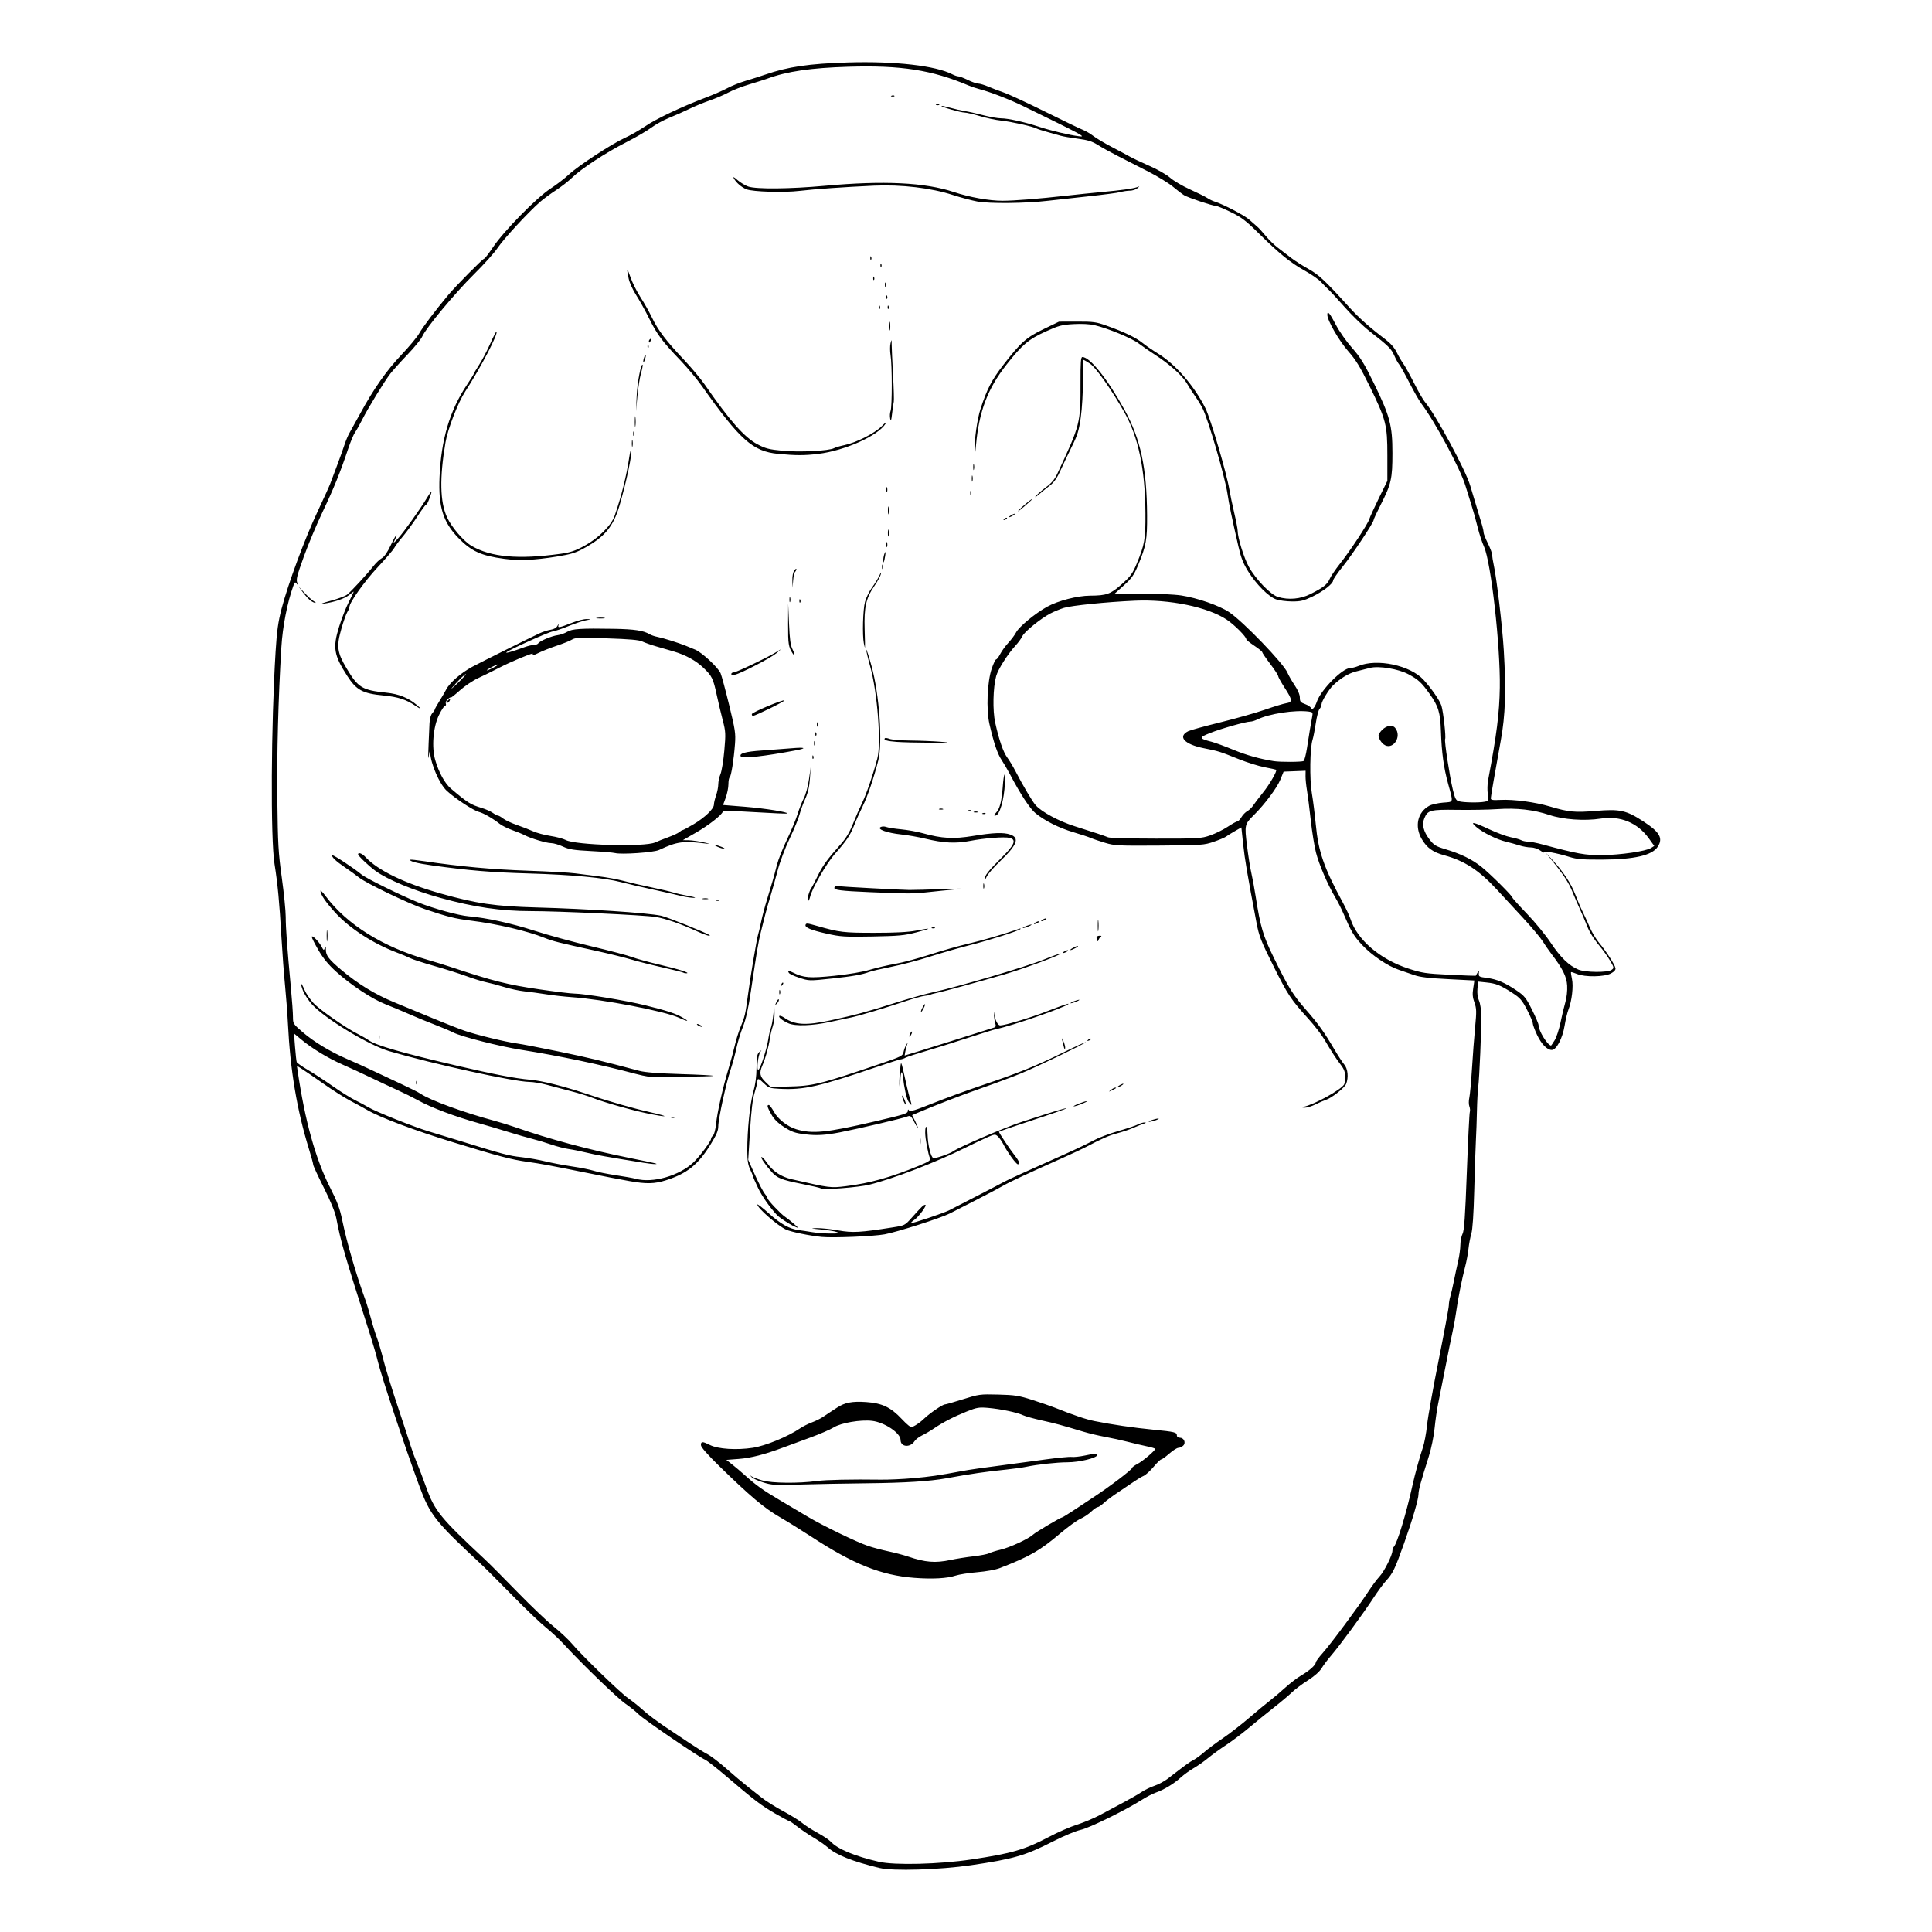 <?xml version="1.0" encoding="UTF-8" standalone="no"?>
<!-- Created with Inkscape (http://www.inkscape.org/) -->

<svg
   version="1.1"
   id="svg1"
   width="500"
   height="500"
   viewBox="0 0 500 500"
   sodipodi:docname="gloria.svg"
   inkscape:version="1.3.2 (091e20ef0f, 2023-11-25, custom)"
   xmlns:inkscape="http://www.inkscape.org/namespaces/inkscape"
   xmlns:sodipodi="http://sodipodi.sourceforge.net/DTD/sodipodi-0.dtd"
   xmlns="http://www.w3.org/2000/svg"
   xmlns:svg="http://www.w3.org/2000/svg">
  <defs
     id="defs1" />
  <sodipodi:namedview
     id="namedview1"
     pagecolor="#ffffff"
     bordercolor="#000000"
     borderopacity="0.25"
     inkscape:showpageshadow="2"
     inkscape:pageopacity="0.0"
     inkscape:pagecheckerboard="0"
     inkscape:deskcolor="#d1d1d1"
     inkscape:zoom="0.35948536"
     inkscape:cx="639.80353"
     inkscape:cy="833.13546"
     inkscape:window-width="1920"
     inkscape:window-height="1005"
     inkscape:window-x="0"
     inkscape:window-y="0"
     inkscape:window-maximized="1"
     inkscape:current-layer="g1" />
  <g
     inkscape:groupmode="layer"
     inkscape:label="Image"
     id="g1"
     transform="translate(-1743.238,-344.325)">
    <path
       style="fill:#000000;stroke-width:0.281"
       d="m 1970.877,827.77 c -7.093,-1.727 -11.272,-3.396 -13.478,-5.385 -0.618,-0.557 -2.218,-1.663 -3.557,-2.458 -1.339,-0.795 -3.256,-2.091 -4.261,-2.88 -1.005,-0.789 -1.95,-1.434 -2.099,-1.434 -0.149,0 -1.803,-0.885 -3.675,-1.966 -3.596,-2.077 -5.261,-3.347 -12.568,-9.588 -2.497,-2.133 -4.962,-4.066 -5.477,-4.296 -1.775,-0.793 -15.915,-10.44 -17.222,-11.75 -0.721,-0.722 -2.274,-1.97 -3.451,-2.774 -1.998,-1.364 -11.359,-10.411 -16.027,-15.49 -1.136,-1.236 -3.197,-3.152 -4.582,-4.259 -1.384,-1.107 -5.256,-4.812 -8.604,-8.234 -3.348,-3.422 -7.083,-7.15 -8.301,-8.284 -11.739,-10.928 -13.063,-12.61 -15.834,-20.122 -3.839,-10.409 -9.792,-28.301 -10.745,-32.295 -0.319,-1.338 -1.172,-4.287 -1.895,-6.552 -6.856,-21.473 -7.598,-24.03 -8.84,-30.447 -0.295,-1.525 -1.436,-4.314 -3.209,-7.842 -1.513,-3.011 -2.751,-5.693 -2.751,-5.959 0,-0.266 -0.482,-2.044 -1.071,-3.951 -3.145,-10.178 -4.876,-20.501 -5.479,-32.67 -0.122,-2.471 -0.455,-6.851 -0.738,-9.734 -0.284,-2.883 -0.7,-8.443 -0.925,-12.355 -0.529,-9.187 -0.982,-14.003 -1.797,-19.094 -1.052,-6.568 -0.903,-36.01 0.278,-55.036 0.33,-5.323 0.655,-7.644 1.543,-11.045 1.687,-6.456 6.005,-18.126 9.282,-25.084 1.6,-3.398 3.093,-6.683 3.318,-7.301 0.225,-0.618 0.984,-2.639 1.688,-4.493 0.704,-1.853 1.58,-4.296 1.948,-5.429 0.367,-1.133 0.966,-2.565 1.33,-3.182 0.364,-0.618 1.623,-2.891 2.799,-5.051 3.467,-6.372 6.837,-11.173 10.692,-15.229 1.99,-2.094 4.044,-4.569 4.564,-5.5 0.883,-1.58 4.179,-5.938 7.515,-9.936 1.959,-2.348 8.935,-9.398 9.3,-9.398 0.162,0 1.199,-1.352 2.305,-3.004 2.763,-4.127 11.297,-12.819 14.85,-15.125 1.544,-1.002 3.679,-2.638 4.744,-3.634 2.436,-2.279 11.073,-7.93 14.537,-9.512 1.441,-0.658 3.783,-1.993 5.203,-2.967 2.801,-1.92 9.375,-5.045 15.508,-7.371 2.125,-0.806 4.736,-1.943 5.803,-2.527 1.067,-0.584 3.203,-1.435 4.748,-1.892 1.544,-0.456 3.819,-1.18 5.054,-1.608 5.841,-2.023 11.345,-2.831 21.366,-3.138 12.177,-0.372 22.753,0.833 27.067,3.084 0.543,0.283 1.24,0.518 1.549,0.521 0.309,0.003 1.404,0.42 2.433,0.927 1.03,0.506 2.237,0.926 2.683,0.933 0.446,0.007 1.625,0.362 2.621,0.79 0.995,0.428 2.82,1.124 4.056,1.547 1.236,0.423 6.037,2.649 10.67,4.948 4.633,2.299 9.014,4.407 9.734,4.685 0.721,0.278 1.944,0.996 2.719,1.595 0.775,0.6 2.881,1.857 4.68,2.795 1.799,0.938 3.945,2.084 4.769,2.548 0.824,0.464 3.135,1.556 5.135,2.427 2.007,0.874 4.372,2.231 5.277,3.027 0.902,0.794 3.224,2.158 5.161,3.032 1.937,0.874 3.942,1.871 4.457,2.216 0.515,0.345 1.357,0.757 1.872,0.914 2.167,0.662 7.773,3.585 8.985,4.685 0.721,0.654 1.649,1.467 2.064,1.808 0.414,0.341 1.401,1.417 2.192,2.391 0.791,0.974 2.221,2.363 3.178,3.086 0.956,0.723 2.497,1.905 3.424,2.626 0.927,0.721 2.931,2.004 4.454,2.85 2.736,1.52 4.336,3.021 10.611,9.954 2.419,2.673 5.296,5.229 9.293,8.255 1.376,1.042 2.377,2.182 2.954,3.364 0.48,0.983 1.24,2.293 1.69,2.911 0.449,0.618 1.709,2.892 2.799,5.054 1.09,2.162 2.349,4.352 2.798,4.867 2.681,3.075 10.585,17.683 11.748,21.715 0.32,1.108 1.79,6.005 3.099,10.322 0.192,0.632 0.349,1.415 0.349,1.74 0,0.325 0.505,1.609 1.123,2.854 0.618,1.245 1.123,2.62 1.123,3.055 0,0.435 0.16,1.498 0.355,2.361 0.757,3.341 2.266,16.098 2.631,22.241 0.623,10.481 0.414,16.815 -0.77,23.32 -1.518,8.341 -2.582,14.501 -2.587,14.976 -0.01,0.457 0.465,0.537 2.513,0.432 3.421,-0.176 8.979,0.569 12.831,1.719 4.76,1.421 6.448,1.584 11.713,1.137 6.379,-0.543 7.979,-0.19 12.478,2.75 4.217,2.755 5.095,4.329 3.648,6.537 -1.452,2.216 -6.036,3.272 -14.358,3.31 -5.064,0.022 -6.583,-0.1 -8.424,-0.678 -3.215,-1.01 -6.949,-1.694 -6.655,-1.218 0.131,0.212 -0.281,0.016 -0.916,-0.436 -0.669,-0.477 -1.715,-0.822 -2.488,-0.822 -0.733,0 -2.055,-0.233 -2.937,-0.519 -0.882,-0.285 -2.447,-0.718 -3.476,-0.962 -2.355,-0.558 -5.968,-2.341 -7.661,-3.781 -1.816,-1.545 -0.832,-1.376 3.343,0.576 1.975,0.923 4.475,1.846 5.556,2.051 1.081,0.205 2.286,0.545 2.679,0.755 0.393,0.21 1.188,0.382 1.768,0.381 0.58,0 2.233,0.318 3.675,0.707 9.124,2.466 11.167,2.833 15.537,2.788 4.737,-0.048 11.32,-1.011 12.631,-1.848 l 0.838,-0.535 -1.374,-1.912 c -2.96,-4.121 -7.405,-5.951 -12.525,-5.156 -4.149,0.644 -9.668,0.251 -13.236,-0.943 -4.096,-1.37 -8.466,-1.862 -13.478,-1.517 -2.265,0.156 -6.941,0.241 -10.39,0.189 -6.948,-0.105 -7.619,0.069 -8.502,2.202 -0.664,1.604 -0.231,3.389 1.316,5.415 1.153,1.509 1.643,1.818 4.016,2.528 4.086,1.222 7.04,2.664 9.482,4.629 2.343,1.885 8.007,7.522 8.011,7.973 0,0.148 1.696,2.026 3.766,4.175 2.07,2.148 4.83,5.518 6.133,7.488 2.467,3.73 4.718,5.918 7.122,6.922 1.824,0.762 7.609,0.815 8.616,0.08 0.672,-0.492 0.659,-0.579 -0.365,-2.34 -0.585,-1.006 -1.765,-2.672 -2.622,-3.701 -1.757,-2.11 -2.841,-3.88 -3.555,-5.803 -0.268,-0.721 -0.95,-2.321 -1.516,-3.557 -0.566,-1.236 -1.489,-3.372 -2.05,-4.749 -1.019,-2.497 -2.288,-4.441 -5.367,-8.225 l -1.629,-2.002 1.739,1.872 c 2.812,3.027 4.907,6.183 5.966,8.985 0.545,1.441 1.408,3.463 1.918,4.493 0.51,1.03 1.36,2.883 1.889,4.118 0.529,1.235 1.603,3.008 2.388,3.938 1.764,2.092 4.042,5.619 4.21,6.518 0.084,0.45 -0.303,0.903 -1.179,1.378 -1.683,0.913 -6.74,0.984 -8.799,0.124 -0.768,-0.321 -1.453,-0.527 -1.522,-0.458 -0.069,0.069 0.041,0.869 0.245,1.778 0.411,1.831 -0.041,5.739 -0.916,7.909 -0.283,0.702 -0.732,2.589 -0.997,4.192 -0.542,3.278 -2.118,6.257 -3.308,6.257 -1.219,0 -2.681,-1.498 -3.824,-3.918 -0.606,-1.283 -1.102,-2.627 -1.102,-2.988 0,-0.36 -0.673,-1.945 -1.496,-3.52 -1.302,-2.492 -1.798,-3.06 -3.816,-4.363 -3.065,-1.979 -4.16,-2.418 -6.702,-2.683 l -2.129,-0.223 -0.171,1.827 c -0.109,1.165 0.034,2.283 0.395,3.085 0.32,0.712 0.579,2.417 0.597,3.931 0.043,3.729 -0.49,16.138 -0.791,18.398 -0.137,1.03 -0.287,3.809 -0.334,6.177 -0.047,2.368 -0.168,5.822 -0.27,7.675 -0.101,1.853 -0.295,7.666 -0.43,12.917 -0.162,6.269 -0.42,10.126 -0.752,11.232 -0.279,0.927 -0.612,2.696 -0.741,3.931 -0.129,1.236 -0.503,3.257 -0.832,4.493 -0.811,3.047 -1.964,8.83 -2.35,11.793 -0.175,1.338 -0.583,3.613 -0.908,5.054 -0.325,1.441 -1.18,5.653 -1.9,9.36 -0.72,3.707 -1.555,7.918 -1.855,9.36 -0.3,1.441 -0.715,4.306 -0.922,6.365 -0.215,2.134 -0.861,5.274 -1.504,7.301 -2.028,6.401 -2.664,8.722 -2.659,9.704 0.01,1.309 -1.554,6.649 -3.727,12.76 -2.385,6.705 -2.905,7.783 -4.697,9.734 -0.662,0.721 -2.142,2.742 -3.288,4.493 -2.665,4.068 -8.755,12.362 -10.86,14.789 -0.893,1.03 -2.017,2.52 -2.498,3.312 -0.549,0.905 -1.863,2.068 -3.535,3.128 -1.464,0.928 -3.335,2.337 -4.159,3.131 -0.824,0.794 -2.957,2.587 -4.741,3.985 -1.784,1.398 -4.648,3.724 -6.365,5.168 -1.716,1.444 -4.384,3.456 -5.929,4.469 -1.544,1.014 -3.65,2.54 -4.68,3.392 -1.03,0.852 -2.704,2.025 -3.72,2.607 -1.017,0.582 -2.533,1.681 -3.369,2.442 -1.763,1.603 -4.273,3.119 -6.42,3.877 -0.828,0.292 -2.423,1.116 -3.544,1.831 -4.224,2.692 -13.666,7.333 -15.892,7.811 -1.252,0.269 -4.4,1.583 -7.114,2.971 -7.209,3.686 -10.285,4.579 -21.34,6.19 -8.125,1.184 -20.148,1.546 -23.587,0.709 z m 23.774,-2.216 c 10.411,-1.552 13.863,-2.556 20.03,-5.824 2.265,-1.201 5.55,-2.636 7.301,-3.189 1.75,-0.554 4.446,-1.69 5.99,-2.526 1.544,-0.836 4.24,-2.276 5.99,-3.202 1.75,-0.925 3.856,-2.136 4.68,-2.692 0.824,-0.555 2.34,-1.291 3.369,-1.635 1.03,-0.344 2.574,-1.169 3.433,-1.833 4.647,-3.596 5.651,-4.325 6.677,-4.856 0.619,-0.32 1.864,-1.23 2.769,-2.023 0.904,-0.793 3.056,-2.397 4.783,-3.565 1.726,-1.168 4.777,-3.531 6.778,-5.251 2.002,-1.721 4.398,-3.708 5.325,-4.416 0.927,-0.708 2.757,-2.257 4.067,-3.443 1.31,-1.185 3.164,-2.603 4.118,-3.151 2.055,-1.179 3.795,-2.725 3.795,-3.37 0,-0.254 0.808,-1.359 1.796,-2.457 2.053,-2.282 9.418,-12.206 11.864,-15.987 0.903,-1.396 2.183,-3.115 2.844,-3.821 1.231,-1.313 3.339,-5.525 3.339,-6.671 0,-0.351 0.16,-0.799 0.355,-0.995 0.871,-0.873 3.238,-8.663 4.828,-15.893 0.644,-2.927 1.916,-7.555 2.669,-9.713 0.4,-1.144 0.9,-3.793 1.112,-5.885 0.212,-2.092 1.567,-9.696 3.011,-16.896 1.444,-7.2 2.626,-13.563 2.626,-14.14 0,-0.577 0.163,-1.566 0.362,-2.198 0.199,-0.632 0.613,-2.413 0.92,-3.958 0.307,-1.544 0.812,-3.903 1.123,-5.242 0.31,-1.338 0.57,-3.242 0.577,-4.231 0.01,-0.988 0.263,-2.279 0.567,-2.869 0.431,-0.833 0.678,-4.397 1.108,-16.011 0.305,-8.216 0.651,-15.192 0.77,-15.501 0.119,-0.309 0.067,-0.965 -0.115,-1.457 -0.184,-0.497 -0.192,-1.486 -0.019,-2.222 0.172,-0.73 0.482,-4.107 0.69,-7.504 0.208,-3.398 0.576,-8.253 0.819,-10.791 0.39,-4.085 0.369,-4.814 -0.183,-6.365 -0.48,-1.347 -0.551,-2.206 -0.307,-3.717 0.174,-1.081 0.299,-1.974 0.279,-1.984 -0.021,-0.01 -3.07,-0.168 -6.777,-0.35 -5.029,-0.248 -7.262,-0.516 -8.798,-1.055 -1.133,-0.398 -2.897,-1.004 -3.92,-1.347 -2.925,-0.981 -7.014,-3.742 -9.538,-6.44 -2.176,-2.326 -2.768,-3.328 -4.943,-8.368 -0.484,-1.123 -1.387,-2.892 -2.006,-3.931 -1.954,-3.281 -4.206,-8.52 -4.997,-11.624 -0.42,-1.647 -1.029,-5.438 -1.354,-8.424 -0.325,-2.986 -0.764,-6.44 -0.976,-7.675 -0.211,-1.236 -0.377,-2.879 -0.368,-3.652 l 0.017,-1.405 -2.847,0.113 -2.847,0.113 -0.843,2.072 c -0.859,2.112 -4.025,6.357 -6.785,9.099 -2.48,2.464 -2.509,2.586 -1.845,7.987 0.322,2.622 0.822,5.778 1.11,7.014 0.288,1.235 0.801,4.015 1.138,6.177 1.22,7.816 1.903,10.12 4.67,15.764 3.834,7.82 4.962,9.644 8.373,13.54 3.204,3.66 4.677,5.721 7.406,10.367 0.903,1.536 2.021,3.246 2.486,3.798 0.913,1.085 1.13,3.282 0.49,4.964 -0.388,1.021 -3.78,3.702 -5.266,4.164 -0.512,0.159 -1.725,0.688 -2.696,1.176 -0.971,0.488 -2.235,0.868 -2.808,0.844 -0.755,-0.032 -0.836,-0.089 -0.293,-0.211 2.887,-0.644 9.632,-4.36 10.518,-5.793 0.152,-0.246 0.277,-1.159 0.277,-2.028 0,-1.175 -0.284,-1.951 -1.105,-3.024 -1.283,-1.677 -2.507,-3.564 -4.295,-6.622 -0.702,-1.201 -2.523,-3.56 -4.047,-5.242 -4.633,-5.113 -5.37,-6.225 -9.133,-13.77 -3.239,-6.495 -3.71,-7.7 -4.374,-11.199 -2.372,-12.496 -3.03,-16.366 -3.446,-20.286 l -0.462,-4.355 -1.7,0.969 c -0.935,0.533 -1.953,1.166 -2.262,1.406 -0.309,0.24 -1.741,0.841 -3.182,1.337 -2.517,0.865 -3.071,0.904 -14.04,0.985 -10.626,0.079 -11.601,0.03 -14.04,-0.696 -1.441,-0.429 -3.126,-1 -3.744,-1.27 -0.618,-0.269 -2.639,-0.936 -4.493,-1.483 -3.698,-1.091 -7.38,-2.934 -9.802,-4.908 -1.471,-1.198 -3.882,-4.874 -6.675,-10.175 -0.619,-1.176 -1.579,-2.812 -2.132,-3.635 -1.057,-1.575 -2.028,-4.448 -3.125,-9.247 -0.88,-3.849 -0.585,-10.981 0.597,-14.434 0.441,-1.287 0.951,-2.34 1.133,-2.34 0.183,0 0.659,-0.632 1.057,-1.404 0.399,-0.772 1.344,-2.074 2.101,-2.893 0.757,-0.819 1.656,-2.026 1.997,-2.682 0.771,-1.482 4.963,-4.947 8.042,-6.646 2.828,-1.561 7.789,-2.842 11.089,-2.864 4.313,-0.029 5.318,-0.391 8.208,-2.96 2.257,-2.006 2.803,-2.748 3.83,-5.204 2.113,-5.054 2.351,-6.409 2.309,-13.16 -0.071,-11.366 -1.811,-19.691 -5.466,-26.156 -3.231,-5.715 -7.351,-11.551 -8.861,-12.55 -0.814,-0.539 -1.571,-0.979 -1.683,-0.979 -0.112,0 -0.188,2.401 -0.169,5.335 0.019,2.986 -0.221,7.148 -0.544,9.453 -0.487,3.469 -0.843,4.65 -2.253,7.488 -0.921,1.853 -2.251,4.65 -2.955,6.215 -0.904,2.011 -1.695,3.164 -2.695,3.931 -0.779,0.597 -2.107,1.673 -2.952,2.391 -0.849,0.721 -1.201,0.908 -0.787,0.418 0.412,-0.488 1.618,-1.532 2.68,-2.321 1.363,-1.012 2.204,-2.016 2.857,-3.413 5.974,-12.766 6.049,-13.063 6.024,-23.6 -0.013,-5.312 0.085,-6.645 0.485,-6.645 1.971,0 6.565,5.755 10.908,13.665 4.186,7.624 5.759,14.99 5.838,27.331 0.04,6.244 -0.265,7.939 -2.308,12.829 -1.097,2.626 -1.654,3.421 -3.672,5.242 l -2.378,2.146 7.005,0.005 c 3.853,0.003 8.437,0.221 10.187,0.486 4.149,0.627 9.883,2.624 12.408,4.321 3.661,2.461 14.094,13.291 15.082,15.656 0.293,0.701 1.135,2.17 1.871,3.264 0.842,1.251 1.339,2.434 1.339,3.187 0,1.033 0.183,1.264 1.335,1.68 0.734,0.265 1.424,0.716 1.534,1.002 0.279,0.728 0.986,-0.032 1.558,-1.677 1.058,-3.04 6.629,-8.641 8.595,-8.642 0.47,-1.1e-4 1.427,-0.239 2.126,-0.532 4.814,-2.011 13.439,-0.179 16.884,3.586 2.034,2.224 4.181,5.336 4.608,6.68 0.485,1.527 1.227,8.222 0.959,8.656 -0.245,0.397 1.151,9.557 1.989,13.043 0.573,2.386 0.806,2.83 1.601,3.051 1.192,0.332 5.187,0.4 6.622,0.113 1.086,-0.217 1.101,-0.252 0.832,-1.966 -0.15,-0.959 -0.114,-2.587 0.08,-3.616 2.217,-11.743 2.924,-17.337 3.028,-23.961 0.168,-10.73 -2.267,-32.437 -4.093,-36.485 -0.516,-1.143 -1.263,-3.426 -1.66,-5.073 -0.397,-1.647 -1.128,-4.259 -1.624,-5.803 -0.496,-1.544 -1.178,-3.735 -1.515,-4.867 -1.283,-4.311 -7.856,-16.547 -11.464,-21.34 -0.542,-0.721 -1.926,-3.144 -3.074,-5.385 -1.148,-2.241 -2.325,-4.347 -2.616,-4.68 -0.291,-0.333 -0.858,-1.363 -1.261,-2.29 -0.772,-1.776 -1.487,-2.481 -6.388,-6.3 -1.672,-1.303 -4.55,-4.083 -6.396,-6.177 -1.846,-2.095 -3.751,-4.167 -4.233,-4.605 -0.482,-0.438 -1.355,-1.323 -1.939,-1.968 -0.585,-0.645 -2.49,-1.966 -4.234,-2.937 -3.687,-2.053 -6.599,-4.419 -11.972,-9.729 -3.253,-3.214 -4.392,-4.078 -7.153,-5.421 -1.806,-0.879 -3.536,-1.601 -3.845,-1.606 -0.897,-0.013 -7.209,-2.127 -8.237,-2.759 -0.515,-0.317 -1.827,-1.319 -2.915,-2.228 -1.089,-0.909 -3.953,-2.662 -6.365,-3.897 -2.412,-1.234 -5.902,-3.016 -7.755,-3.959 -1.853,-0.943 -4.227,-2.254 -5.275,-2.914 -1.508,-0.949 -2.6,-1.29 -5.242,-1.635 -1.835,-0.24 -3.842,-0.591 -4.459,-0.78 -0.618,-0.189 -2.134,-0.616 -3.37,-0.949 -1.236,-0.333 -2.529,-0.753 -2.875,-0.935 -1.012,-0.531 -6.657,-1.778 -9.193,-2.031 -1.284,-0.128 -3.714,-0.646 -5.401,-1.151 -1.687,-0.505 -3.475,-0.918 -3.973,-0.918 -0.975,0 -6.202,-1.497 -5.985,-1.713 0.072,-0.072 1.05,0.131 2.173,0.451 1.123,0.32 2.884,0.718 3.914,0.885 1.03,0.167 3.209,0.657 4.844,1.089 1.635,0.432 3.688,0.786 4.563,0.786 1.769,0 6.162,0.984 9.875,2.213 2.985,0.988 7.79,2.125 10.277,2.432 1.92,0.237 0.878,-0.325 -14.582,-7.866 -3.418,-1.667 -8.505,-3.632 -11.232,-4.339 -0.824,-0.213 -2.067,-0.629 -2.764,-0.924 -9.513,-4.027 -17.535,-5.283 -31.09,-4.87 -9.757,0.298 -15.899,1.195 -20.995,3.067 -0.721,0.265 -2.827,0.933 -4.68,1.486 -1.853,0.553 -4.296,1.504 -5.429,2.114 -1.133,0.61 -3.323,1.544 -4.867,2.075 -1.544,0.532 -3.903,1.506 -5.242,2.164 -1.338,0.659 -3.662,1.69 -5.163,2.291 -1.501,0.601 -3.607,1.754 -4.68,2.562 -1.073,0.808 -3.973,2.499 -6.444,3.759 -5.322,2.712 -11.652,6.845 -14.025,9.156 -0.934,0.91 -2.833,2.39 -4.219,3.289 -1.386,0.899 -3.239,2.264 -4.118,3.033 -3.045,2.664 -9.474,9.63 -10.948,11.863 -0.814,1.234 -3.61,4.351 -6.213,6.926 -4.892,4.842 -12.367,13.844 -13.324,16.047 -0.3,0.691 -2.019,2.796 -3.82,4.68 -1.801,1.883 -3.8,4.106 -4.442,4.939 -1.532,1.987 -5.808,8.983 -7.276,11.904 -0.637,1.268 -1.469,2.746 -1.849,3.284 -0.38,0.538 -1.189,2.476 -1.798,4.306 -1.967,5.907 -3.737,10.271 -6.583,16.231 -1.533,3.209 -3.727,8.442 -4.877,11.629 -1.756,4.867 -2.027,5.943 -1.692,6.73 0.344,0.81 0.331,0.851 -0.102,0.302 -0.453,-0.575 -0.541,-0.522 -0.932,0.562 -1.541,4.262 -2.753,10.49 -3.074,15.797 -0.81,13.411 -1.183,27.48 -1.046,39.498 0.131,11.478 0.26,13.728 1.159,20.207 0.556,4.01 1.011,8.559 1.01,10.109 0,2.854 0.361,7.824 1.34,18.355 0.297,3.192 0.538,6.595 0.537,7.564 0,1.711 0.07,1.823 2.525,3.935 2.969,2.554 7.256,5.131 11.7,7.031 1.75,0.748 4.699,2.088 6.552,2.976 1.853,0.888 5.138,2.429 7.301,3.425 2.162,0.995 4.38,2.113 4.93,2.483 2.539,1.712 11.116,4.85 19.218,7.032 1.441,0.388 3.8,1.118 5.242,1.621 8.882,3.102 18.957,5.815 29.577,7.964 6.913,1.399 7.574,1.555 6.782,1.603 -0.388,0.024 -1.736,-0.123 -2.995,-0.326 -9.9,-1.597 -12.366,-2.035 -14.832,-2.636 -1.544,-0.377 -3.65,-0.801 -4.68,-0.943 -1.03,-0.142 -3.051,-0.665 -4.493,-1.162 -1.441,-0.497 -3.632,-1.154 -4.867,-1.459 -1.235,-0.305 -4.1,-1.131 -6.365,-1.834 -2.265,-0.703 -5.466,-1.652 -7.113,-2.108 -6.516,-1.804 -12.685,-4.127 -16.286,-6.134 -1.133,-0.631 -3.491,-1.799 -5.242,-2.595 -1.75,-0.796 -4.867,-2.258 -6.926,-3.249 -2.059,-0.991 -5.296,-2.482 -7.193,-3.314 -3.787,-1.662 -7.902,-4.162 -10.739,-6.525 l -1.833,-1.527 0.274,3.504 c 0.151,1.927 0.347,3.69 0.437,3.918 0.089,0.228 1.381,1.131 2.869,2.006 1.489,0.875 4.391,2.772 6.451,4.215 2.059,1.443 4.671,3.076 5.803,3.63 1.133,0.553 2.649,1.366 3.369,1.805 1.863,1.136 12.024,5.195 15.758,6.295 1.732,0.51 5.591,1.686 8.577,2.613 10.486,3.254 12.056,3.668 15.28,4.027 1.789,0.199 4.6,0.693 6.247,1.097 1.647,0.404 4.764,0.994 6.926,1.311 2.162,0.317 4.689,0.825 5.616,1.128 0.927,0.303 3.454,0.812 5.616,1.131 2.162,0.319 4.521,0.74 5.242,0.937 4.369,1.19 11.19,-0.756 14.928,-4.259 1.527,-1.431 4.541,-5.466 4.541,-6.079 0,-0.242 0.234,-0.635 0.519,-0.872 0.289,-0.24 0.631,-1.544 0.773,-2.947 0.304,-3.016 1.745,-9.417 3.222,-14.31 0.59,-1.956 1.33,-4.692 1.643,-6.08 0.313,-1.388 0.971,-3.494 1.462,-4.68 1.125,-2.72 1.28,-3.386 1.92,-8.272 0.599,-4.573 2.345,-14.949 2.656,-15.786 0.115,-0.309 0.454,-1.741 0.754,-3.182 0.3,-1.441 0.965,-3.969 1.477,-5.616 1.274,-4.098 1.908,-6.312 2.627,-9.173 0.336,-1.338 1.506,-4.287 2.6,-6.552 1.094,-2.265 2.325,-5.217 2.735,-6.56 0.411,-1.343 1.14,-3.196 1.621,-4.118 0.498,-0.955 1.07,-3.047 1.328,-4.859 l 0.454,-3.182 -0.206,2.995 c -0.146,2.121 -0.503,3.651 -1.222,5.241 -0.559,1.236 -1.219,3.053 -1.467,4.039 -0.248,0.986 -1.393,3.766 -2.544,6.177 -1.183,2.477 -2.542,6.096 -3.123,8.316 -0.566,2.162 -1.395,5.11 -1.841,6.552 -0.446,1.441 -1.065,3.632 -1.374,4.867 -0.31,1.236 -0.827,3.296 -1.15,4.579 -0.617,2.45 -1.017,4.835 -2.561,15.264 -0.666,4.501 -1.27,7.187 -2.061,9.173 -0.616,1.544 -1.375,4.048 -1.689,5.563 -0.313,1.515 -0.974,3.958 -1.469,5.429 -1.17,3.478 -3.212,12.854 -3.212,14.748 0,1.138 -0.473,2.241 -2.066,4.81 -3.175,5.124 -6.055,7.425 -11.449,9.148 -2.984,0.953 -5.115,1.001 -9.51,0.212 -3.624,-0.65 -5.249,-0.965 -11.606,-2.248 -9.194,-1.856 -11.206,-2.228 -14.789,-2.733 -4.171,-0.587 -7.387,-1.434 -19.094,-5.027 -10.145,-3.114 -18.985,-6.431 -22.292,-8.365 -0.832,-0.487 -2.77,-1.543 -4.306,-2.348 -1.536,-0.804 -4.684,-2.798 -6.997,-4.429 -2.312,-1.632 -4.821,-3.353 -5.574,-3.826 l -1.37,-0.859 0.209,1.421 c 1.896,12.905 4.623,22.706 8.365,30.062 1.881,3.698 2.542,5.465 3.149,8.424 1.185,5.777 3.662,14.324 5.965,20.592 0.379,1.03 1.04,3.22 1.47,4.867 0.43,1.647 1.113,3.862 1.517,4.921 0.405,1.059 1.174,3.671 1.709,5.803 0.535,2.132 2.211,7.584 3.724,12.114 1.513,4.53 3.033,9.163 3.378,10.296 0.345,1.133 1.025,2.986 1.509,4.118 0.485,1.133 1.572,3.983 2.416,6.335 2.237,6.233 3.658,7.984 15.205,18.758 1.219,1.137 5.002,4.934 8.408,8.438 3.405,3.504 7.617,7.52 9.36,8.926 1.743,1.405 3.897,3.421 4.788,4.478 2.601,3.088 12.66,12.841 14.586,14.142 0.971,0.656 2.713,2.05 3.871,3.098 1.158,1.048 3.685,2.955 5.616,4.238 1.93,1.283 4.861,3.24 6.513,4.348 1.652,1.108 3.688,2.364 4.524,2.791 0.836,0.427 3.052,2.127 4.923,3.779 1.871,1.651 4.228,3.642 5.237,4.423 1.009,0.781 2.709,2.126 3.777,2.988 1.069,0.862 3.584,2.449 5.59,3.525 2.005,1.077 4.196,2.432 4.868,3.012 0.672,0.58 2.459,1.733 3.97,2.562 1.512,0.83 3.063,1.856 3.448,2.282 1.744,1.928 6.237,3.817 12.513,5.262 4.086,0.941 15.57,0.656 23.961,-0.595 z m -14.788,-72.885 c -8.563,-0.655 -15.742,-3.524 -26.638,-10.646 -2.502,-1.635 -6.208,-3.933 -8.237,-5.107 -3.943,-2.281 -7.705,-5.454 -15.509,-13.078 -3.193,-3.12 -4.84,-4.999 -4.84,-5.522 0,-0.991 0.382,-0.993 2.358,-0.013 2.109,1.046 6.851,1.349 11.061,0.709 3.277,-0.499 9.072,-2.881 12.242,-5.032 0.729,-0.495 2.119,-1.193 3.088,-1.553 0.97,-0.36 2.265,-1.003 2.879,-1.429 0.614,-0.426 1.385,-0.944 1.715,-1.15 0.33,-0.206 1.176,-0.756 1.88,-1.221 2.013,-1.332 3.934,-1.7 7.556,-1.448 4.156,0.289 6.356,1.347 9.268,4.454 1.424,1.52 2.3,2.183 2.651,2.006 1.201,-0.603 2.084,-1.235 3.145,-2.248 1.43,-1.366 4.721,-3.602 5.3,-3.602 0.243,0 2.352,-0.602 4.685,-1.338 4.103,-1.294 4.403,-1.334 9.11,-1.214 4.293,0.109 5.331,0.272 8.798,1.379 2.162,0.691 4.774,1.591 5.803,2 5.076,2.017 8.079,3.032 10.296,3.478 4.64,0.933 9.948,1.71 15.25,2.232 5.62,0.553 6.09,0.672 6.09,1.535 0,0.297 0.331,0.539 0.736,0.539 1.082,0 1.666,1.289 0.922,2.033 -0.323,0.323 -0.889,0.588 -1.257,0.588 -0.368,0 -1.435,0.674 -2.371,1.498 -0.936,0.824 -1.87,1.498 -2.077,1.498 -0.207,0 -1.1,0.865 -1.985,1.922 -0.885,1.057 -2.043,2.11 -2.572,2.34 -0.529,0.23 -1.632,0.884 -2.45,1.454 -0.818,0.57 -2.667,1.814 -4.108,2.765 -1.442,0.951 -3.134,2.211 -3.762,2.801 -0.628,0.59 -1.345,1.073 -1.595,1.073 -0.249,0 -1,0.527 -1.667,1.17 -0.667,0.644 -1.92,1.476 -2.784,1.85 -0.864,0.374 -3.239,2.094 -5.278,3.822 -5.227,4.431 -7.858,5.938 -15.615,8.943 -1.068,0.414 -3.56,0.865 -5.803,1.05 -2.162,0.179 -4.689,0.578 -5.616,0.886 -2.187,0.728 -5.996,0.934 -10.67,0.577 z m 9.36,-4.63 c 1.441,-0.307 4.113,-0.732 5.936,-0.944 1.824,-0.212 3.665,-0.572 4.091,-0.8 0.426,-0.228 1.74,-0.64 2.919,-0.915 2.385,-0.557 7.197,-2.778 8.378,-3.868 0.751,-0.693 7.218,-4.52 7.639,-4.52 0.118,0 1.821,-1.065 3.784,-2.368 1.963,-1.302 3.99,-2.644 4.505,-2.981 3.908,-2.56 9.734,-6.995 9.734,-7.408 0,-0.182 0.632,-0.656 1.404,-1.052 1.349,-0.692 4.586,-3.439 4.586,-3.89 0,-0.12 -0.969,-0.418 -2.153,-0.662 -1.184,-0.244 -3.416,-0.771 -4.961,-1.171 -1.544,-0.4 -4.142,-0.968 -5.772,-1.261 -1.63,-0.293 -4.157,-0.892 -5.616,-1.33 -5.98,-1.796 -7.308,-2.156 -10.889,-2.948 -2.059,-0.455 -4.249,-1.067 -4.867,-1.36 -1.491,-0.707 -5.739,-1.593 -8.985,-1.876 -2.354,-0.205 -2.917,-0.11 -5.522,0.932 -3.341,1.336 -6.181,2.804 -8.546,4.419 -0.911,0.622 -2.279,1.423 -3.039,1.78 -0.76,0.357 -1.635,1.035 -1.944,1.506 -1.132,1.728 -3.6,1.499 -3.6,-0.333 0,-1.796 -4.132,-4.567 -7.386,-4.952 -2.953,-0.35 -8.029,0.519 -9.914,1.696 -0.884,0.552 -3.629,1.741 -6.1,2.642 -2.471,0.901 -5.588,2.049 -6.926,2.551 -4.822,1.807 -8.389,2.723 -11.549,2.966 l -3.217,0.247 1.474,1.155 c 0.811,0.635 2.322,1.915 3.358,2.844 2.916,2.614 4.548,3.778 8.997,6.417 2.265,1.344 5.55,3.291 7.301,4.327 3.984,2.359 12.564,6.511 15.537,7.52 1.236,0.419 3.594,1.047 5.242,1.395 1.647,0.348 3.962,0.961 5.145,1.362 4.451,1.509 7.034,1.716 10.954,0.881 z m -48.484,-20.072 c -1.339,-0.425 -2.686,-1.044 -2.995,-1.376 -0.499,-0.536 -0.499,-0.558 0,-0.19 0.309,0.227 1.573,0.707 2.808,1.066 2.462,0.715 9.397,0.786 14.101,0.143 2.35,-0.321 8.96,-0.462 16.622,-0.354 1.866,0.026 5.572,-0.144 8.237,-0.378 4.433,-0.389 6.65,-0.711 12.519,-1.815 2.121,-0.399 5.647,-0.905 12.168,-1.747 2.059,-0.266 6.355,-0.842 9.547,-1.281 3.192,-0.439 6.268,-0.736 6.837,-0.66 0.569,0.076 2.085,-0.083 3.369,-0.352 2.793,-0.585 3.272,-0.61 3.272,-0.171 0,0.775 -4.62,1.912 -7.768,1.912 -2.654,0 -7.803,0.561 -10.578,1.153 -0.927,0.198 -3.201,0.516 -5.054,0.709 -5.739,0.595 -8.962,1.064 -15.724,2.287 -4.282,0.775 -10.698,1.177 -20.404,1.28 -5.663,0.06 -13.497,0.208 -17.409,0.328 -6.508,0.2 -7.321,0.153 -9.547,-0.554 z m 15.163,-63.53 c -3.082,-0.299 -7.915,-1.29 -9.23,-1.893 -2.169,-0.994 -7.43,-5.589 -7.43,-6.489 0,-0.213 1.329,0.811 2.955,2.276 3.071,2.769 5.362,4.048 7.79,4.349 0.783,0.097 2.35,0.334 3.483,0.525 1.133,0.192 3.239,0.35 4.68,0.352 2.14,0.003 2.449,-0.066 1.685,-0.378 -0.515,-0.21 -2.368,-0.513 -4.118,-0.673 -2.688,-0.246 -2.866,-0.3 -1.145,-0.344 1.121,-0.029 3.629,0.232 5.574,0.579 3.723,0.665 5.679,0.557 14.182,-0.782 3.035,-0.478 3.097,-0.51 4.867,-2.493 2.576,-2.887 3.056,-3.346 3.496,-3.346 0.593,0 -1.706,3.163 -2.837,3.904 -0.544,0.357 -0.915,0.723 -0.824,0.814 0.2,0.2 8.487,-2.583 9.925,-3.333 0.561,-0.293 3.8,-1.96 7.198,-3.705 3.398,-1.745 6.515,-3.371 6.926,-3.613 0.741,-0.436 6.322,-2.976 15.723,-7.157 2.677,-1.19 5.962,-2.761 7.301,-3.492 1.339,-0.73 4.259,-1.85 6.491,-2.488 2.231,-0.639 4.54,-1.41 5.129,-1.715 0.59,-0.305 1.375,-0.54 1.746,-0.522 0.468,0.022 0.388,0.124 -0.262,0.332 -0.515,0.165 -1.744,0.653 -2.732,1.085 -0.988,0.432 -2.814,1.05 -4.058,1.372 -2.089,0.541 -4.181,1.456 -7.999,3.496 -0.824,0.44 -3.435,1.666 -5.803,2.724 -9.75,4.355 -14.119,6.395 -15.719,7.338 -0.929,0.548 -4.133,2.242 -7.119,3.764 -2.986,1.522 -6.018,3.071 -6.739,3.442 -2.279,1.174 -13.535,4.777 -16.848,5.393 -2.861,0.532 -13.3,0.966 -16.286,0.677 z m -7.488,-2.904 c -1.115,-0.547 -3.489,-2.133 -4.022,-2.688 -1.83,-1.906 -3.946,-4.924 -4.987,-7.112 -0.708,-1.487 -1.292,-2.835 -1.299,-2.995 -0.01,-0.16 -0.338,-0.965 -0.736,-1.789 -0.543,-1.124 -0.727,-2.322 -0.736,-4.803 -0.02,-5.271 0.686,-12.185 1.556,-15.227 0.541,-1.891 0.813,-3.935 0.834,-6.258 0.026,-2.914 0.144,-3.554 0.759,-4.118 0.595,-0.546 0.642,-0.553 0.256,-0.039 -0.619,0.825 -1.075,5.015 -0.508,4.664 0.53,-0.327 2.192,-5.513 2.538,-7.914 0.148,-1.03 0.437,-2.293 0.643,-2.808 0.205,-0.515 0.496,-2.031 0.645,-3.37 l 0.271,-2.434 0.053,1.919 c 0.03,1.055 -0.176,2.571 -0.455,3.37 -0.28,0.798 -0.63,2.293 -0.779,3.323 -0.303,2.096 -1.117,4.993 -1.922,6.845 -0.829,1.906 -0.657,2.811 0.801,4.219 l 1.336,1.29 4.344,-0.089 c 6.658,-0.136 8.282,-0.534 24.053,-5.9 5.489,-1.867 5.81,-2.03 6.02,-3.059 0.122,-0.598 0.432,-1.418 0.689,-1.823 0.46,-0.726 0.463,-0.726 0.198,0.013 -0.148,0.412 -0.346,1.198 -0.441,1.747 l -0.172,0.998 3.688,-1.121 c 2.834,-0.862 12.79,-3.994 19.549,-6.15 0.347,-0.111 0.423,-0.431 0.235,-1.001 -0.151,-0.461 -0.316,-1.512 -0.365,-2.335 -0.049,-0.824 -0.023,-0.992 0.059,-0.374 0.24,1.814 0.916,3.182 1.571,3.182 1.199,0 7.761,-1.969 11.824,-3.546 4.274,-1.659 6.145,-2.296 5.821,-1.98 -0.914,0.891 -14.804,5.705 -18.72,6.488 -0.515,0.103 -3.969,1.179 -7.675,2.391 -3.707,1.212 -8.592,2.74 -10.857,3.396 -2.265,0.656 -4.455,1.375 -4.867,1.598 -0.412,0.223 -1.004,0.427 -1.316,0.453 -0.312,0.026 -3.092,0.908 -6.177,1.96 -14.89,5.076 -18.842,5.968 -25.061,5.654 -2.556,-0.129 -2.906,-0.246 -4.046,-1.351 -1.42,-1.377 -1.772,-1.486 -1.779,-0.555 0,0.36 -0.327,1.683 -0.721,2.94 -0.502,1.602 -0.855,4.537 -1.179,9.817 l -0.462,7.532 1.214,2.725 c 1.55,3.48 2.629,5.564 3.268,6.311 0.278,0.325 0.506,0.729 0.506,0.897 0,0.437 3.364,4.008 4.486,4.761 1.152,0.774 3.635,2.905 3.377,2.899 -0.103,-0.003 -0.693,-0.252 -1.31,-0.555 z m 7.287,-9.654 c -0.111,-0.119 -2.348,-0.643 -4.972,-1.165 -5.214,-1.037 -6.325,-1.478 -7.764,-3.076 -1.628,-1.808 -3.031,-3.871 -2.632,-3.871 0.209,0 0.805,0.626 1.325,1.39 1.55,2.28 3.675,3.708 6.479,4.351 9.935,2.278 10.032,2.29 14.079,1.787 6.173,-0.768 11.501,-2.26 18.875,-5.288 2.41,-0.99 3.043,-1.401 2.847,-1.85 -0.503,-1.152 -1.25,-5.108 -1.258,-6.661 -0.011,-2.364 0.544,-1.923 0.614,0.489 0.08,2.73 0.832,5.789 1.486,6.04 0.476,0.183 4.306,-1.128 5.193,-1.777 1.45,-1.062 13.338,-6.162 17.615,-7.557 8.43,-2.75 11.498,-3.679 11.648,-3.53 0.077,0.077 -3.822,1.441 -8.664,3.03 -4.843,1.589 -8.805,2.957 -8.805,3.038 0,0.282 2.869,4.587 4.054,6.083 1.188,1.5 1.488,2.328 0.845,2.328 -0.439,0 -2.706,-3.106 -3.689,-5.054 -0.416,-0.824 -1.085,-1.795 -1.486,-2.158 -0.7,-0.633 -0.818,-0.622 -2.873,0.287 -1.178,0.521 -3.653,1.699 -5.5,2.619 -7.539,3.752 -18.664,8.039 -24.859,9.579 -2.872,0.714 -12.127,1.427 -12.556,0.967 z m 25.575,-12.23 c 0,-0.927 0.073,-1.306 0.162,-0.842 0.089,0.463 0.089,1.221 0,1.685 -0.089,0.463 -0.162,0.084 -0.162,-0.842 z m -29.492,-1.746 c -2.84,-0.345 -3.61,-0.61 -5.701,-1.961 -1.561,-1.009 -2.533,-1.979 -3.227,-3.221 -1.061,-1.898 -1.202,-2.432 -0.642,-2.432 0.193,0 0.791,0.8 1.328,1.778 1.045,1.903 3.538,3.842 5.809,4.519 4.13,1.231 7.771,0.871 20.03,-1.981 7.948,-1.849 8.798,-2.116 8.804,-2.767 0.01,-0.463 0.081,-0.495 0.312,-0.131 0.236,0.371 1.641,-0.051 6.078,-1.828 3.174,-1.271 8.889,-3.364 12.698,-4.65 9.664,-3.264 13.861,-4.952 20.872,-8.395 3.346,-1.643 6.084,-2.9 6.084,-2.793 0,0.288 -12.339,6.237 -16.66,8.033 -2.059,0.856 -6.608,2.557 -10.109,3.781 -5.506,1.924 -11.765,4.34 -16.758,6.468 l -1.408,0.6 0.753,1.476 c 0.414,0.812 0.745,1.609 0.736,1.772 -0.01,0.163 -0.432,-0.5 -0.938,-1.473 -0.871,-1.672 -0.975,-1.748 -1.928,-1.385 -1.313,0.499 -12.302,3.077 -17.334,4.066 -3.655,0.718 -6.031,0.86 -8.798,0.524 z m 88.918,-3.44 c 0.309,-0.181 1.067,-0.438 1.685,-0.572 0.719,-0.155 0.921,-0.124 0.562,0.086 -0.309,0.181 -1.067,0.438 -1.685,0.572 -0.719,0.155 -0.921,0.124 -0.562,-0.086 z m -123.62,-1.06 c 0.27,-0.108 0.593,-0.095 0.718,0.03 0.124,0.124 -0.097,0.213 -0.491,0.197 -0.436,-0.018 -0.525,-0.107 -0.226,-0.226 z m -6.107,-0.884 c -4.09,-0.829 -11.608,-2.96 -14.394,-4.079 -1.122,-0.45 -3.649,-1.229 -5.616,-1.73 -1.967,-0.501 -4.756,-1.239 -6.197,-1.639 -1.441,-0.401 -3.482,-0.738 -4.534,-0.75 -4.004,-0.045 -24.802,-4.609 -36.275,-7.96 -5.268,-1.539 -16.596,-8.398 -19.943,-12.075 -0.974,-1.071 -2.058,-2.733 -2.409,-3.695 -0.811,-2.227 -0.5,-2.28 0.445,-0.076 0.395,0.92 1.427,2.444 2.295,3.385 1.589,1.724 8.434,6.49 11.562,8.051 0.927,0.462 2.142,1.162 2.7,1.556 1.921,1.353 8.479,3.251 22.759,6.588 9.696,2.266 15.334,3.346 19.094,3.658 2.945,0.245 8.727,1.69 14.414,3.605 6.043,2.034 11.891,3.721 16.66,4.806 5.169,1.176 4.76,1.435 -0.562,0.356 z m 111.547,-2.612 c 1.017,-0.397 1.909,-0.663 1.981,-0.591 0.179,0.179 -2.795,1.353 -3.37,1.331 -0.253,-0.01 0.372,-0.343 1.389,-0.74 z m -45.406,-0.569 c -0.239,-0.525 -0.429,-1.158 -0.421,-1.406 0.01,-0.248 0.263,0.123 0.567,0.823 0.64,1.474 0.504,2.012 -0.147,0.583 z m 1.245,0.061 c -0.502,-0.766 -1.121,-3.525 -1.46,-6.504 -0.21,-1.843 -0.597,-1.206 -0.645,1.061 -0.028,1.321 -0.129,1.987 -0.224,1.48 -0.095,-0.507 -0.046,-2.192 0.11,-3.744 0.319,-3.189 0.157,-3.499 1.648,3.169 0.368,1.647 0.848,3.543 1.065,4.212 0.469,1.442 0.308,1.549 -0.493,0.326 z m 52.398,-3.02 c 0.4,-0.32 0.891,-0.582 1.092,-0.582 0.476,0 0.263,0.173 -0.883,0.719 -0.883,0.42 -0.894,0.413 -0.209,-0.136 z m 1.707,-0.743 c 0,-0.103 0.337,-0.368 0.749,-0.588 0.412,-0.22 0.749,-0.317 0.749,-0.214 0,0.103 -0.337,0.367 -0.749,0.588 -0.412,0.22 -0.749,0.316 -0.749,0.214 z m -181.551,-1.181 c 0.018,-0.436 0.107,-0.525 0.226,-0.226 0.108,0.27 0.095,0.593 -0.029,0.718 -0.124,0.124 -0.213,-0.097 -0.197,-0.491 z m 59.873,-1.552 c -0.515,-0.061 -1.863,-0.357 -2.995,-0.658 -9.164,-2.432 -19.875,-4.684 -29.577,-6.217 -5.655,-0.894 -15.535,-3.407 -17.663,-4.492 -0.849,-0.433 -3.076,-1.374 -4.95,-2.091 -1.874,-0.717 -4.84,-1.938 -6.59,-2.715 -1.75,-0.776 -4.444,-1.9 -5.986,-2.498 -3.432,-1.33 -8.909,-4.94 -12.747,-8.4 -2.04,-1.839 -3.368,-3.448 -4.609,-5.583 -0.958,-1.649 -1.743,-3.201 -1.743,-3.447 0,-0.645 1.838,1.165 2.526,2.488 0.537,1.032 0.605,1.062 0.862,0.374 0.219,-0.585 0.276,-0.491 0.262,0.436 -0.022,1.492 0.745,2.494 4.025,5.258 4.287,3.612 8.698,6.31 13.665,8.358 2.574,1.062 7.123,2.943 10.109,4.182 2.986,1.238 6.608,2.662 8.05,3.164 3.087,1.075 10.734,2.932 13.665,3.318 1.133,0.149 6.018,1.09 10.857,2.092 7.724,1.598 11.086,2.405 20.728,4.976 1.5,0.4 4.912,0.666 10.767,0.841 4.714,0.141 8.479,0.348 8.366,0.461 -0.214,0.213 -15.37,0.349 -17.023,0.152 z m 107.741,-7.777 c -0.131,-0.618 -0.337,-1.46 -0.457,-1.872 -0.12,-0.412 0.044,-0.181 0.367,0.512 0.322,0.693 0.528,1.536 0.457,1.872 -0.075,0.353 -0.23,0.138 -0.367,-0.512 z M 1841.236,612.692 c 0,-0.721 0.077,-1.016 0.171,-0.655 0.094,0.36 0.094,0.95 0,1.31 -0.094,0.36 -0.171,0.066 -0.171,-0.655 z m 183.64,0.702 c 0.254,-0.256 0.556,-0.371 0.671,-0.256 0.115,0.115 -0.093,0.325 -0.462,0.465 -0.534,0.203 -0.577,0.16 -0.209,-0.21 z m -46.313,-0.89 c 0,-0.206 0.163,-0.627 0.363,-0.936 0.2,-0.309 0.363,-0.393 0.363,-0.187 0,0.206 -0.163,0.627 -0.363,0.936 -0.2,0.309 -0.363,0.393 -0.363,0.187 z m -54.673,-2.808 c -0.309,-0.2 -0.393,-0.363 -0.187,-0.363 0.206,0 0.627,0.163 0.936,0.363 0.309,0.2 0.393,0.363 0.187,0.363 -0.206,0 -0.627,-0.163 -0.936,-0.363 z m 23.399,-0.537 c -1.563,-0.706 -2.669,-1.599 -2.361,-1.907 0.142,-0.142 0.732,0.071 1.31,0.474 2.692,1.876 5.617,2.033 12.016,0.644 6.419,-1.393 9.269,-2.163 16.457,-4.445 3.551,-1.127 8.1,-2.404 10.109,-2.838 6.278,-1.356 24.102,-6.615 28.531,-8.418 2.327,-0.947 4.297,-1.657 4.377,-1.577 0.297,0.297 -9.596,3.962 -14.654,5.428 -7.415,2.149 -15.868,4.465 -17.409,4.769 -0.721,0.142 -1.462,0.349 -1.647,0.459 -0.185,0.11 -0.863,0.247 -1.505,0.305 -0.643,0.058 -2.934,0.699 -5.092,1.425 -4.95,1.666 -12.13,3.817 -13.845,4.147 -0.721,0.139 -3.184,0.662 -5.474,1.162 -4.619,1.009 -9.065,1.163 -10.812,0.373 z m -28.454,-1.493 c -3.728,-1.683 -19.589,-4.722 -27.518,-5.272 -1.956,-0.136 -4.989,-0.474 -6.739,-0.752 -1.75,-0.278 -4.277,-0.62 -5.616,-0.76 -1.338,-0.14 -3.697,-0.643 -5.242,-1.117 -1.544,-0.474 -3.65,-1.034 -4.68,-1.245 -1.03,-0.211 -3.304,-0.912 -5.054,-1.557 -1.75,-0.646 -5.502,-1.833 -8.336,-2.638 -2.835,-0.805 -5.636,-1.713 -6.226,-2.018 -0.59,-0.305 -2.151,-0.961 -3.47,-1.457 -6.101,-2.297 -12.223,-6.252 -15.889,-10.266 -2.518,-2.757 -3.892,-4.775 -3.892,-5.716 0,-0.232 0.609,0.392 1.353,1.385 5.503,7.349 14.747,13.124 26.352,16.464 1.75,0.504 4.446,1.336 5.99,1.851 11.016,3.668 14.603,4.573 22.994,5.801 4.101,0.6 8.154,1.091 9.006,1.091 2.472,0 13.452,1.814 18.356,3.033 5.785,1.437 7.763,2.088 9.676,3.182 1.944,1.112 1.406,1.108 -1.065,-0.008 z m 62.737,-1.527 c 0,-0.206 0.241,-0.796 0.535,-1.31 0.294,-0.515 0.535,-0.768 0.535,-0.562 0,0.206 -0.241,0.796 -0.535,1.31 -0.294,0.515 -0.535,0.768 -0.535,0.562 z m -37.377,-2.523 c 0.26,-0.555 0.535,-0.829 0.61,-0.61 0.075,0.219 -0.138,0.673 -0.473,1.009 -0.564,0.564 -0.574,0.534 -0.137,-0.399 z m 76.287,0.153 c 0.309,-0.191 0.983,-0.46 1.498,-0.597 0.65,-0.174 0.765,-0.145 0.374,0.097 -0.309,0.191 -0.983,0.46 -1.498,0.597 -0.651,0.174 -0.765,0.145 -0.374,-0.097 z m -75.568,-2.684 c 0,-0.515 0.085,-0.725 0.189,-0.468 0.104,0.257 0.104,0.679 0,0.936 -0.104,0.257 -0.189,0.047 -0.189,-0.468 z m 0.526,-1.982 c 0.141,-0.369 0.35,-0.577 0.465,-0.462 0.115,0.115 3e-4,0.417 -0.256,0.671 -0.37,0.367 -0.413,0.324 -0.21,-0.21 z m 4.487,-1.792 c -1.226,-0.402 -2.354,-0.934 -2.507,-1.182 -0.424,-0.686 -0.172,-0.715 1.024,-0.121 2.792,1.387 4.312,1.507 10.709,0.847 3.738,-0.386 7.306,-0.99 9.201,-1.559 1.702,-0.511 4.651,-1.198 6.552,-1.526 1.901,-0.328 5.984,-1.419 9.072,-2.425 3.089,-1.006 7.552,-2.271 9.919,-2.811 3.46,-0.79 9.367,-2.522 13.106,-3.843 0.309,-0.109 0.459,-0.083 0.334,0.058 -0.428,0.481 -7.919,2.873 -13.024,4.159 -2.801,0.705 -7.463,2.046 -10.359,2.978 -2.896,0.933 -7.383,2.117 -9.971,2.632 -2.588,0.515 -5.168,1.112 -5.734,1.328 -1.842,0.7 -4.371,1.151 -9.53,1.699 -6.213,0.659 -6.062,0.663 -8.792,-0.233 z m -29.836,-1.272 c -0.098,-0.098 -2.485,-0.697 -5.305,-1.33 -2.82,-0.634 -6.51,-1.566 -8.2,-2.072 -1.69,-0.506 -5.775,-1.512 -9.078,-2.235 -9.914,-2.171 -11.155,-2.484 -13.378,-3.372 -4.477,-1.788 -12.35,-3.628 -19.021,-4.445 -4.052,-0.496 -6.005,-0.983 -11.793,-2.936 -4.341,-1.465 -15.23,-6.688 -17.199,-8.249 -0.836,-0.663 -2.469,-1.844 -3.629,-2.623 -2.266,-1.523 -3.565,-2.765 -3.236,-3.093 0.211,-0.211 5.625,3.347 7.569,4.975 1.166,0.976 10.214,5.433 14.623,7.203 3.935,1.579 10.462,3.377 13.054,3.595 4.636,0.39 11.061,1.799 17.095,3.749 3.403,1.099 10.068,2.922 14.812,4.05 4.743,1.128 9.456,2.377 10.473,2.776 1.017,0.398 4.207,1.278 7.09,1.955 5.019,1.178 8.153,2.186 6.895,2.217 -0.326,0.008 -0.673,-0.066 -0.771,-0.164 z m 98.519,-5.438 c 0.309,-0.2 0.73,-0.363 0.936,-0.363 0.206,0 0.122,0.163 -0.187,0.363 -0.309,0.2 -0.73,0.363 -0.936,0.363 -0.206,0 -0.122,-0.163 0.187,-0.363 z m 2.246,-0.936 c 0.515,-0.294 1.104,-0.535 1.31,-0.535 0.206,0 -0.046,0.241 -0.562,0.535 -0.515,0.294 -1.104,0.535 -1.31,0.535 -0.206,0 0.046,-0.241 0.562,-0.535 z m -193.067,-3.182 c 0,-1.338 0.068,-1.886 0.151,-1.217 0.083,0.669 0.083,1.764 0,2.434 -0.083,0.669 -0.151,0.122 -0.151,-1.217 z m 199.339,1.047 c -0.272,-0.709 -0.01,-1.049 0.81,-1.042 0.377,0.004 0.443,0.106 0.181,0.281 -0.227,0.151 -0.49,0.519 -0.586,0.818 -0.145,0.451 -0.213,0.442 -0.405,-0.057 z m -69.956,-1.582 c -4.027,-0.899 -5.683,-1.588 -5.455,-2.27 0.161,-0.483 0.387,-0.464 2.871,0.243 5.972,1.699 6.913,1.814 14.911,1.814 5.434,0 8.768,-0.173 10.796,-0.562 4.192,-0.802 4.24,-0.636 0.127,0.44 -3.109,0.813 -4.546,0.948 -11.419,1.076 -7.213,0.134 -8.19,0.073 -11.83,-0.74 z m -33.658,-0.651 c -3.953,-1.836 -8.097,-3.271 -10.587,-3.667 -3.025,-0.481 -25.034,-1.511 -32.303,-1.512 -7.698,0 -14.726,-1.026 -23.377,-3.411 -6.955,-1.917 -13.718,-4.728 -16.826,-6.992 -1.733,-1.263 -4.514,-3.898 -4.514,-4.277 0,-0.624 1.031,-0.255 1.9,0.68 3.22,3.465 10.087,6.797 19.44,9.435 9.295,2.622 14.137,3.326 24.897,3.621 13.2,0.362 28.551,1.381 32.198,2.138 1.507,0.313 11.917,4.498 12.511,5.03 0.537,0.48 -1.271,-0.086 -3.338,-1.046 z m 103.827,-1.435 c 0,-1.338 0.068,-1.886 0.151,-1.217 0.083,0.669 0.083,1.764 0,2.434 -0.083,0.669 -0.151,0.122 -0.151,-1.217 z m -42.871,0.493 c 0.27,-0.108 0.593,-0.095 0.718,0.03 0.124,0.124 -0.097,0.213 -0.491,0.197 -0.436,-0.018 -0.525,-0.107 -0.226,-0.226 z m 23.657,-0.056 c 0.309,-0.191 0.983,-0.46 1.498,-0.597 0.65,-0.174 0.765,-0.145 0.374,0.097 -0.309,0.191 -0.983,0.46 -1.498,0.597 -0.65,0.174 -0.765,0.145 -0.374,-0.097 z m 2.995,-1.186 c 0.309,-0.2 0.73,-0.363 0.936,-0.363 0.206,0 0.122,0.163 -0.187,0.363 -0.309,0.2 -0.73,0.363 -0.936,0.363 -0.206,0 -0.122,-0.163 0.187,-0.363 z m 1.872,-0.749 c 0.309,-0.2 0.73,-0.363 0.936,-0.363 0.206,0 0.122,0.163 -0.187,0.363 -0.309,0.2 -0.73,0.363 -0.936,0.363 -0.206,0 -0.122,-0.163 0.187,-0.363 z m -84.309,-5.123 c 0.27,-0.108 0.593,-0.095 0.718,0.03 0.124,0.124 -0.097,0.213 -0.491,0.197 -0.436,-0.018 -0.525,-0.107 -0.226,-0.226 z m 23.726,-1.148 c 0.211,-0.772 0.538,-1.594 0.727,-1.826 0.189,-0.232 0.946,-1.664 1.683,-3.182 1.346,-2.773 2.44,-4.284 5.997,-8.276 1.34,-1.504 2.296,-3.096 3.151,-5.248 0.675,-1.699 1.763,-4.184 2.419,-5.522 1.075,-2.195 2.878,-7.466 3.907,-11.419 1.03,-3.959 0.019,-17.091 -1.828,-23.746 -0.647,-2.333 -1.109,-4.31 -1.025,-4.393 0.084,-0.084 0.694,1.817 1.356,4.224 2.027,7.365 2.908,19.858 1.727,24.477 -1.179,4.611 -2.783,9.319 -4.018,11.793 -0.72,1.441 -1.703,3.632 -2.185,4.867 -1.027,2.633 -2.01,4.096 -5.001,7.452 -2.169,2.433 -5.957,8.993 -6.426,11.129 -0.13,0.591 -0.378,1.074 -0.55,1.074 -0.173,0 -0.142,-0.632 0.069,-1.404 z m -27.306,0.772 c 0.36,-0.094 0.95,-0.094 1.31,0 0.36,0.094 0.066,0.171 -0.655,0.171 -0.721,0 -1.016,-0.077 -0.655,-0.171 z m -5.71,-0.699 c -1.133,-0.285 -4.418,-1.029 -7.301,-1.652 -2.883,-0.623 -6.505,-1.465 -8.05,-1.872 -4.378,-1.151 -12.732,-1.941 -23.961,-2.265 -9.77,-0.282 -15.295,-0.742 -25.076,-2.089 -3.826,-0.527 -5.939,-1.084 -5.557,-1.466 0.072,-0.072 1.729,0.106 3.682,0.396 9.204,1.364 17.478,2.124 26.577,2.439 5.457,0.189 11.017,0.498 12.355,0.687 1.339,0.188 4.084,0.537 6.101,0.775 2.017,0.238 4.881,0.761 6.365,1.164 1.483,0.403 4.719,1.153 7.19,1.668 2.471,0.514 5.059,1.121 5.751,1.347 0.692,0.226 2.461,0.63 3.931,0.897 1.639,0.297 2.166,0.486 1.363,0.487 -0.721,0 -2.237,-0.231 -3.369,-0.517 z m 49.059,-0.946 c -7.756,-0.325 -9.495,-0.552 -9.265,-1.207 0.086,-0.246 0.392,-0.411 0.679,-0.368 1.005,0.151 16.64,0.993 18.681,1.005 1.133,0.007 5.092,-0.097 8.798,-0.23 4.792,-0.173 5.711,-0.15 3.182,0.079 -1.956,0.177 -5.157,0.5 -7.114,0.718 -3.881,0.431 -4.743,0.432 -14.962,0.003 z m 29.262,-1.654 c 0.01,-0.618 0.091,-0.825 0.186,-0.461 0.095,0.364 0.089,0.87 -0.014,1.123 -0.103,0.253 -0.18,-0.044 -0.173,-0.662 z m 0.319,-1.685 c -0.02,-0.9 1.085,-2.301 4.382,-5.556 3.39,-3.347 3.948,-4.697 2.132,-5.153 -1.35,-0.339 -6.518,0.055 -10.275,0.784 -3.703,0.718 -6.862,0.557 -11.618,-0.591 -1.744,-0.421 -4.535,-0.91 -6.202,-1.086 -3.6,-0.381 -6.309,-1.347 -5.328,-1.901 0.37,-0.209 0.981,-0.22 1.498,-0.026 0.48,0.18 2.198,0.45 3.818,0.6 1.62,0.15 4.132,0.601 5.583,1.003 5.022,1.392 7.989,1.552 13.092,0.708 5.151,-0.852 7.858,-0.953 9.57,-0.356 2.51,0.875 1.808,2.673 -2.737,7.009 -1.572,1.5 -3.092,3.267 -3.38,3.927 -0.287,0.66 -0.527,0.948 -0.534,0.639 z m -95.644,-6.788 c -0.482,-0.13 -3.283,-0.361 -6.223,-0.513 -4.465,-0.231 -5.661,-0.423 -7.252,-1.164 -1.048,-0.488 -2.425,-0.889 -3.06,-0.891 -1.23,-0.004 -5.337,-1.242 -6.895,-2.078 -0.515,-0.276 -1.932,-0.857 -3.149,-1.29 -1.217,-0.433 -2.681,-1.159 -3.253,-1.613 -1.767,-1.402 -4.22,-2.811 -5.394,-3.099 -1.395,-0.342 -6.252,-3.545 -8.334,-5.497 -1.868,-1.751 -4.101,-6.9 -4.262,-9.826 -0.043,-0.786 -0.146,-0.562 -0.341,0.749 -0.254,1.699 -0.227,0.366 0.165,-8.315 0.054,-1.202 0.331,-2.219 0.722,-2.65 0.348,-0.385 0.634,-0.81 0.634,-0.944 0,-0.134 0.553,-1.132 1.228,-2.217 0.675,-1.085 1.453,-2.42 1.728,-2.966 0.878,-1.742 3.882,-4.356 6.778,-5.897 2.686,-1.429 14.269,-7.196 17.409,-8.668 0.824,-0.386 2.105,-0.795 2.847,-0.909 0.879,-0.135 1.503,-0.499 1.79,-1.043 0.262,-0.497 0.36,-0.56 0.244,-0.156 -0.228,0.789 0.107,0.726 3.794,-0.714 1.271,-0.496 2.871,-0.881 3.557,-0.855 1.229,0.046 1.225,0.051 -0.251,0.319 -0.824,0.15 -2.841,0.823 -4.482,1.496 -1.641,0.673 -3.495,1.299 -4.118,1.39 -1.123,0.164 -11.281,4.748 -11.979,5.405 -0.37,0.349 1.693,-0.239 4.621,-1.316 0.901,-0.331 2.028,-0.603 2.505,-0.603 0.477,0 0.983,-0.188 1.125,-0.417 0.374,-0.606 3.466,-1.904 5.011,-2.105 0.73,-0.095 1.84,-0.485 2.467,-0.867 1.286,-0.784 3.501,-0.926 12.151,-0.777 5.255,0.091 7.609,0.448 9.173,1.393 0.412,0.249 1.339,0.565 2.059,0.702 1.424,0.272 5.501,1.549 7.301,2.287 0.618,0.253 1.721,0.706 2.451,1.007 1.745,0.718 5.957,4.639 6.578,6.122 0.269,0.643 1.265,4.349 2.215,8.237 1.564,6.404 1.705,7.35 1.502,10.063 -0.309,4.122 -0.992,8.405 -1.378,8.644 -0.177,0.109 -0.321,0.907 -0.321,1.773 0,0.866 -0.312,2.428 -0.693,3.471 l -0.693,1.897 5.654,0.456 c 5.202,0.42 11.349,1.402 10.994,1.756 -0.082,0.082 -3.844,-0.077 -8.36,-0.353 -5.686,-0.347 -8.257,-0.381 -8.36,-0.109 -0.35,0.924 -3.672,3.515 -6.877,5.363 l -3.457,1.994 1.498,0.02 c 0.824,0.011 2.593,0.259 3.931,0.551 1.339,0.292 1.76,0.448 0.936,0.346 -6.367,-0.786 -7.702,-0.614 -12.542,1.624 -1.399,0.647 -9.763,1.223 -11.388,0.785 z m 10.393,-2.741 c 0.65,-0.301 2.193,-0.913 3.429,-1.36 1.236,-0.447 2.512,-1.044 2.837,-1.327 0.325,-0.282 0.713,-0.513 0.863,-0.513 0.149,0 1.4,-0.669 2.779,-1.486 2.978,-1.765 5.308,-4.008 5.312,-5.113 0,-0.437 0.255,-1.512 0.564,-2.387 0.309,-0.875 0.562,-2.166 0.562,-2.867 0,-0.701 0.258,-1.894 0.574,-2.65 0.316,-0.756 0.761,-3.488 0.989,-6.072 0.389,-4.399 0.362,-4.9 -0.414,-7.88 -0.456,-1.75 -1.137,-4.614 -1.513,-6.365 -0.953,-4.436 -1.25,-5.049 -3.475,-7.177 -1.97,-1.883 -4.624,-3.337 -7.767,-4.255 -0.927,-0.271 -2.864,-0.832 -4.306,-1.248 -1.441,-0.416 -3.126,-1.005 -3.744,-1.308 -0.822,-0.404 -3.288,-0.623 -9.207,-0.817 -6.96,-0.228 -8.209,-0.185 -8.986,0.313 -0.496,0.318 -2.249,1.026 -3.897,1.573 -1.647,0.547 -3.804,1.401 -4.792,1.897 -0.988,0.496 -1.694,0.736 -1.569,0.533 0.125,-0.202 0.153,-0.368 0.063,-0.368 -0.604,0 -5.842,2.209 -8.491,3.581 -1.75,0.907 -4.277,2.151 -5.616,2.765 -1.339,0.614 -3.487,2.062 -4.774,3.219 -1.287,1.156 -2.34,1.979 -2.34,1.827 0,-0.151 -0.326,0.02 -0.724,0.38 -0.398,0.36 -0.633,0.892 -0.521,1.181 0.111,0.29 0.026,0.526 -0.189,0.526 -0.215,0 -0.919,1.073 -1.565,2.384 -1.532,3.112 -1.965,8.332 -0.974,11.739 0.933,3.208 2.484,6.016 4.058,7.347 4.357,3.686 5.059,4.127 7.964,5.004 1.03,0.311 2.319,0.884 2.866,1.272 0.547,0.389 1.156,0.707 1.354,0.707 0.198,0 0.799,0.345 1.335,0.767 0.537,0.422 2.118,1.163 3.514,1.647 1.396,0.484 3.306,1.227 4.244,1.651 0.938,0.425 2.96,0.966 4.493,1.202 1.533,0.237 3.293,0.704 3.91,1.037 2.53,1.367 20.505,1.863 23.153,0.638 z m -54.04,-36.288 c 0,-0.078 0.257,-0.354 0.57,-0.615 0.477,-0.396 0.531,-0.373 0.334,0.141 -0.201,0.525 -0.904,0.893 -0.904,0.473 z m 5.063,-7.276 c -0.152,-0.152 -1.968,1.635 -3.565,3.51 -0.515,0.604 0.11,0.095 1.387,-1.133 1.278,-1.227 2.258,-2.297 2.178,-2.377 z m 8.415,-2.52 c 0,-0.103 -0.674,0.157 -1.498,0.577 -0.824,0.42 -1.498,0.848 -1.498,0.951 0,0.103 0.674,-0.157 1.498,-0.577 0.824,-0.42 1.498,-0.848 1.498,-0.951 z m 56.721,47.202 c -1.446,-0.662 -0.773,-0.672 0.936,-0.013 0.721,0.278 1.058,0.51 0.749,0.516 -0.309,0.007 -1.067,-0.22 -1.685,-0.503 z m 72.046,-8.787 c 0.977,-0.977 1.482,-2.936 1.769,-6.863 0.255,-3.484 0.704,-4.228 0.556,-0.921 -0.2,4.479 -1.383,8.509 -2.498,8.509 -0.427,0 -0.388,-0.164 0.172,-0.724 z m -3.415,0.094 c 0.27,-0.108 0.593,-0.095 0.718,0.03 0.124,0.124 -0.097,0.213 -0.491,0.197 -0.436,-0.018 -0.525,-0.107 -0.226,-0.226 z m -2.27,-0.367 c 0.257,-0.104 0.678,-0.104 0.936,0 0.257,0.104 0.047,0.189 -0.468,0.189 -0.515,0 -0.725,-0.085 -0.468,-0.189 z m -1.474,-0.382 c 0.27,-0.108 0.593,-0.095 0.718,0.03 0.124,0.124 -0.097,0.213 -0.491,0.197 -0.436,-0.018 -0.525,-0.107 -0.226,-0.226 z m -7.511,-0.367 c 0.257,-0.104 0.679,-0.104 0.936,0 0.257,0.104 0.047,0.189 -0.468,0.189 -0.515,0 -0.725,-0.085 -0.468,-0.189 z m -32.823,-13.449 c 0.018,-0.436 0.107,-0.525 0.226,-0.226 0.108,0.27 0.095,0.593 -0.03,0.718 -0.124,0.124 -0.213,-0.097 -0.197,-0.491 z m -18.54,-0.12 c -0.482,-0.78 1.175,-1.245 5.485,-1.538 2.531,-0.172 5.992,-0.434 7.691,-0.582 3.491,-0.304 4.072,-0.028 1.123,0.535 -8.108,1.547 -13.924,2.192 -14.298,1.586 z m 18.944,-3.406 c 0,-0.515 0.085,-0.725 0.189,-0.468 0.104,0.257 0.104,0.679 0,0.936 -0.104,0.257 -0.189,0.047 -0.189,-0.468 z m 21.405,-0.361 c -2.518,-0.188 -3.506,-0.499 -3.046,-0.959 0.109,-0.109 0.653,-0.025 1.21,0.187 0.557,0.212 2.981,0.403 5.387,0.424 2.406,0.022 5.891,0.161 7.744,0.309 2.945,0.235 2.615,0.267 -2.621,0.254 -3.295,-0.008 -7.198,-0.105 -8.675,-0.215 z m -21.06,-2.103 c 0.018,-0.436 0.107,-0.525 0.226,-0.226 0.108,0.27 0.095,0.593 -0.029,0.718 -0.124,0.124 -0.213,-0.097 -0.197,-0.491 z m 0.404,-2.402 c 0,-0.515 0.085,-0.725 0.189,-0.468 0.104,0.257 0.104,0.679 0,0.936 -0.104,0.257 -0.189,0.047 -0.189,-0.468 z m -16.817,-2.714 c 0.155,-0.479 8.113,-3.809 8.405,-3.517 0.206,0.206 -7.47,3.985 -8.093,3.985 -0.255,0 -0.396,-0.211 -0.312,-0.468 z m -87.136,-2.166 c -2.327,-1.567 -4.513,-2.271 -8.124,-2.615 -5.503,-0.524 -7.089,-1.379 -9.495,-5.118 -3.436,-5.34 -3.756,-7.286 -2.085,-12.669 0.638,-2.053 1.752,-4.903 2.475,-6.333 0.724,-1.43 1.316,-2.666 1.316,-2.748 0,-0.082 -0.503,0.275 -1.119,0.793 -1.184,0.996 -3.947,1.94 -6.743,2.303 -0.943,0.122 -0.157,-0.19 1.787,-0.71 1.909,-0.511 3.874,-1.245 4.365,-1.632 1.059,-0.833 5.146,-5.266 6.825,-7.404 0.651,-0.829 1.621,-1.741 2.154,-2.026 0.618,-0.331 1.442,-1.514 2.272,-3.263 0.716,-1.509 1.394,-2.744 1.506,-2.744 0.112,0 -0.06,0.548 -0.383,1.217 -0.543,1.127 -0.474,1.092 0.93,-0.468 1.45,-1.611 5.71,-7.596 7.334,-10.303 0.973,-1.622 1.398,-2.054 1.087,-1.105 -0.624,1.902 -1.034,2.797 -1.28,2.797 -0.147,0 -1.168,1.39 -2.267,3.089 -1.1,1.699 -2.785,4.015 -3.745,5.148 -0.96,1.133 -1.969,2.48 -2.242,2.995 -0.273,0.515 -2.195,2.754 -4.27,4.976 -3.442,3.685 -7.297,9.104 -7.324,10.294 -0.01,0.265 -0.251,0.854 -0.545,1.31 -0.294,0.456 -0.983,2.397 -1.53,4.312 -1.313,4.593 -1.109,6.139 1.355,10.274 2.97,4.985 4.025,5.63 10.267,6.274 3.225,0.333 5.667,1.311 7.852,3.147 1.357,1.14 1.166,1.247 -0.374,0.209 z m 81.805,-8.183 c 0,-0.228 0.276,-0.415 0.613,-0.415 0.656,0 8.32,-3.642 10.806,-5.136 l 1.498,-0.9 -1.271,1.087 c -1.359,1.162 -8.93,5.097 -10.626,5.522 -0.65,0.163 -1.02,0.106 -1.02,-0.159 z m 15.858,-5.351 c -1.058,-1.648 -1.178,-2.424 -1.158,-7.481 l 0.022,-5.367 0.221,5.242 c 0.165,3.927 0.386,5.562 0.878,6.519 0.64,1.245 0.669,2.071 0.038,1.087 z m 18.446,-2.599 c -0.42,-2.101 -0.237,-8.706 0.297,-10.713 0.287,-1.079 1.11,-2.763 1.829,-3.744 0.719,-0.98 1.575,-2.372 1.903,-3.093 0.392,-0.862 0.523,-0.99 0.384,-0.374 -0.116,0.515 -0.861,1.879 -1.654,3.032 -2.205,3.204 -2.732,5.529 -2.554,11.25 0.082,2.647 0.123,4.812 0.089,4.812 -0.033,0 -0.166,-0.526 -0.294,-1.17 z m -69.024,-6.587 c 0.569,-0.086 1.411,-0.084 1.872,0.005 0.46,0.089 -0.01,0.159 -1.035,0.156 -1.03,-0.003 -1.406,-0.075 -0.837,-0.162 z m -74.112,-4.409 c -0.44,-0.308 -1.339,-1.277 -2,-2.153 l -1.201,-1.593 1.636,1.744 c 0.9,0.959 1.973,1.923 2.385,2.141 0.412,0.218 0.576,0.402 0.364,0.408 -0.212,0.007 -0.744,-0.241 -1.184,-0.548 z m 123.881,-0.376 c 0.01,-0.618 0.092,-0.825 0.186,-0.461 0.095,0.364 0.089,0.87 -0.014,1.123 -0.102,0.253 -0.18,-0.044 -0.172,-0.662 z m 2.577,0.343 c 0.018,-0.436 0.107,-0.525 0.226,-0.226 0.108,0.27 0.095,0.593 -0.03,0.718 -0.124,0.124 -0.213,-0.097 -0.197,-0.491 z m 123.37,-0.335 c -1.937,-0.69 -5.116,-3.866 -7.197,-7.19 -1.315,-2.099 -1.878,-3.536 -2.57,-6.552 -1.673,-7.291 -2.438,-10.98 -2.821,-13.597 -0.628,-4.291 -4.96,-19.151 -6.437,-22.077 -0.419,-0.83 -1.301,-2.268 -1.96,-3.195 -0.659,-0.927 -1.632,-2.444 -2.162,-3.373 -1.082,-1.895 -4.478,-4.926 -8.205,-7.325 -1.368,-0.88 -3.256,-2.188 -4.196,-2.906 -1.781,-1.36 -7.954,-3.919 -11.428,-4.739 -1.253,-0.296 -3.302,-0.403 -5.429,-0.284 -3.036,0.17 -3.833,0.38 -7.16,1.887 -4.513,2.044 -6.169,3.443 -10.247,8.65 -4.868,6.216 -7.065,12.035 -7.861,20.819 -0.218,2.404 -0.339,2.95 -0.372,1.685 -0.079,-2.979 0.67,-8.399 1.528,-11.045 1.677,-5.175 2.906,-7.542 5.984,-11.521 4.459,-5.763 5.863,-7.005 10.407,-9.203 l 3.931,-1.901 4.68,-0.013 c 4.229,-0.011 4.968,0.091 7.675,1.064 4.604,1.655 7.53,3.062 9.271,4.459 0.873,0.7 2.668,1.931 3.99,2.735 4.516,2.746 9.471,8.462 12.301,14.193 1.332,2.696 5.491,16.828 6.171,20.966 0.203,1.235 0.77,3.954 1.259,6.041 0.489,2.087 0.89,4.165 0.89,4.618 0,1.814 1.629,7.078 2.899,9.371 1.8,3.248 5.656,7.24 7.54,7.805 2.75,0.824 5.813,0.554 8.385,-0.739 3.32,-1.669 4.403,-2.517 4.981,-3.901 0.28,-0.669 1.486,-2.455 2.681,-3.969 2.74,-3.471 7.212,-10.267 7.587,-11.529 0.157,-0.527 1.273,-2.97 2.48,-5.43 l 2.196,-4.473 v -6.572 c 0,-7.977 -0.328,-9.24 -4.712,-18.172 -2.326,-4.738 -3.46,-6.584 -5.407,-8.797 -2.416,-2.747 -5.418,-7.973 -5.418,-9.432 0,-1.2 0.642,-0.441 2.265,2.679 0.846,1.626 2.707,4.273 4.136,5.881 2.132,2.401 3.135,4.022 5.602,9.059 4.203,8.579 4.845,10.987 4.845,18.175 0,6.637 -0.314,8.018 -3.035,13.353 -1.008,1.976 -1.832,3.758 -1.832,3.96 0,0.67 -5.495,8.938 -8.01,12.054 -1.36,1.685 -2.473,3.294 -2.473,3.577 0,0.842 -2.572,2.843 -5.39,4.193 -2.244,1.076 -3.031,1.262 -5.27,1.248 -1.447,-0.009 -3.289,-0.251 -4.092,-0.537 z m -125.192,-4.875 c -0.034,-1.145 0.158,-2.154 0.494,-2.599 0.302,-0.4 0.55,-0.56 0.55,-0.356 0,0.204 -0.158,0.531 -0.352,0.727 -0.194,0.196 -0.416,1.198 -0.494,2.228 l -0.142,1.872 z m 23.192,-3.557 c 0,-0.515 0.085,-0.725 0.189,-0.468 0.104,0.257 0.104,0.679 0,0.936 -0.104,0.257 -0.189,0.047 -0.189,-0.468 z m 0.342,-1.903 c 0.014,-0.498 0.179,-1.242 0.366,-1.654 0.236,-0.522 0.27,-0.295 0.111,0.749 -0.265,1.738 -0.515,2.213 -0.477,0.905 z m -98.117,-0.16 c -5.955,-0.803 -8.456,-1.939 -11.81,-5.362 -3.997,-4.08 -5.255,-8.115 -4.92,-15.787 0.426,-9.76 2.625,-17.18 7.07,-23.851 0.989,-1.484 1.798,-2.784 1.798,-2.889 0,-0.105 0.632,-1.171 1.404,-2.367 0.772,-1.197 2.059,-3.65 2.861,-5.451 0.801,-1.801 1.525,-3.207 1.608,-3.124 0.528,0.528 -4.035,9.277 -8.132,15.592 -1.853,2.857 -4.489,9.673 -5.067,13.104 -1.559,9.255 -1.431,15.388 0.404,19.395 1.162,2.539 4.283,6.176 6.327,7.374 5.02,2.942 12.092,3.575 23.057,2.063 2.57,-0.354 3.769,-0.759 6.246,-2.11 3.561,-1.941 6.847,-5.216 7.726,-7.701 1.719,-4.86 3.131,-10.529 3.832,-15.388 0.142,-0.988 0.34,-1.715 0.439,-1.616 0.432,0.433 -1.226,8.36 -2.998,14.33 -1.618,5.45 -3.777,8.064 -9.079,10.991 -2.251,1.242 -3.437,1.61 -7.146,2.211 -5.82,0.945 -9.714,1.112 -13.62,0.585 z m 98.913,-3.74 c 0.01,-0.618 0.092,-0.825 0.186,-0.461 0.095,0.364 0.089,0.87 -0.014,1.123 -0.103,0.253 -0.18,-0.044 -0.173,-0.662 z m 0.396,-2.995 c 0.01,-0.824 0.081,-1.117 0.17,-0.651 0.09,0.466 0.086,1.14 -0.01,1.498 -0.094,0.358 -0.167,-0.023 -0.163,-0.847 z m 30.131,-3.603 c 0.254,-0.256 0.556,-0.371 0.671,-0.256 0.115,0.115 -0.092,0.325 -0.462,0.465 -0.534,0.203 -0.577,0.16 -0.21,-0.21 z m 1.223,-0.489 c 0,-0.103 0.337,-0.368 0.749,-0.588 0.412,-0.22 0.749,-0.316 0.749,-0.214 0,0.103 -0.337,0.368 -0.749,0.588 -0.412,0.22 -0.749,0.317 -0.749,0.214 z m -31.347,-1.711 c 0,-0.927 0.073,-1.306 0.162,-0.842 0.089,0.463 0.089,1.221 0,1.685 -0.089,0.463 -0.162,0.084 -0.162,-0.842 z m 33.781,0.033 c 0.782,-0.903 3.557,-3.2 3.557,-2.944 0,0.081 -0.969,0.971 -2.153,1.978 -1.184,1.007 -1.816,1.442 -1.404,0.966 z m -12.483,-4.526 c 0,-0.515 0.085,-0.725 0.189,-0.468 0.104,0.257 0.104,0.679 0,0.936 -0.104,0.257 -0.189,0.047 -0.189,-0.468 z m -21.701,-0.936 c 0.01,-0.618 0.092,-0.825 0.186,-0.461 0.095,0.364 0.089,0.87 -0.014,1.123 -0.103,0.253 -0.18,-0.044 -0.173,-0.662 z m 22.103,-2.808 c 0,-0.721 0.077,-1.016 0.171,-0.655 0.094,0.36 0.094,0.95 0,1.31 -0.094,0.36 -0.171,0.066 -0.171,-0.655 z m 0.374,-2.995 c 0,-0.721 0.077,-1.016 0.171,-0.655 0.094,0.36 0.094,0.95 0,1.31 -0.094,0.36 -0.171,0.066 -0.171,-0.655 z m -50.491,-3.392 c -6.559,-0.636 -9.822,-3.541 -19.779,-17.606 -1.226,-1.733 -3.679,-4.667 -5.451,-6.52 -4.796,-5.018 -6.083,-6.737 -8.127,-10.857 -1.021,-2.059 -2.545,-4.804 -3.386,-6.099 -0.841,-1.295 -1.71,-3.199 -1.931,-4.23 -0.622,-2.9 -0.441,-3.014 0.495,-0.313 0.469,1.354 1.629,3.66 2.576,5.125 0.948,1.465 2.269,3.811 2.938,5.213 1.542,3.236 3.683,6.067 8.177,10.812 1.963,2.073 4.412,4.988 5.441,6.478 6.5,9.407 10.299,13.717 13.665,15.506 2.095,1.113 3.006,1.348 6.552,1.691 4.348,0.42 11.961,0.037 13.279,-0.668 0.387,-0.207 1.601,-0.564 2.697,-0.792 3.072,-0.641 7.768,-3.017 9.632,-4.874 1.073,-1.069 1.422,-1.29 1.002,-0.634 -2.004,3.126 -10.549,6.941 -17.427,7.779 -3.524,0.43 -5.839,0.427 -10.354,-0.01 z m -37.858,-2.785 c 0.01,-0.824 0.081,-1.117 0.17,-0.651 0.09,0.466 0.086,1.14 -0.01,1.498 -0.094,0.358 -0.167,-0.023 -0.163,-0.847 z m 0.339,-2.434 c 0,-0.515 0.085,-0.725 0.189,-0.468 0.104,0.257 0.104,0.679 0,0.936 -0.104,0.257 -0.189,0.047 -0.189,-0.468 z m 0.431,-3.182 c 0,-1.236 0.072,-1.696 0.155,-1.023 0.083,0.673 0.082,1.684 -0.01,2.246 -0.085,0.563 -0.154,0.012 -0.151,-1.223 z m 66.081,-0.73 c -0.126,-0.607 -0.077,-1.503 0.108,-1.99 0.411,-1.081 0.407,-11.932 -0.01,-14.443 -0.164,-0.997 -0.166,-2.345 -0.01,-2.995 0.289,-1.171 0.292,-1.168 0.299,0.315 0.01,0.824 0.163,4.344 0.353,7.824 0.19,3.479 0.277,6.596 0.192,6.926 -0.084,0.33 -0.279,1.695 -0.433,3.034 -0.225,1.954 -0.325,2.216 -0.508,1.329 z m -65.607,-5.822 c 0.154,-3.475 1.116,-8.527 1.544,-8.1 0.086,0.086 -0.101,1.06 -0.417,2.163 -0.316,1.103 -0.738,3.775 -0.937,5.937 l -0.363,3.931 z m 1.709,-8.985 c 0,-0.309 0.145,-0.899 0.322,-1.31 0.203,-0.472 0.322,-0.541 0.322,-0.187 0,0.309 -0.145,0.899 -0.322,1.31 -0.203,0.472 -0.322,0.541 -0.322,0.187 z m 1.1,-3.962 c 0.018,-0.436 0.107,-0.525 0.226,-0.226 0.108,0.27 0.095,0.593 -0.03,0.718 -0.124,0.124 -0.213,-0.097 -0.197,-0.491 z m 0.345,-1.257 c 0,-0.194 0.167,-0.455 0.37,-0.581 0.212,-0.131 0.275,0.019 0.147,0.352 -0.249,0.649 -0.517,0.767 -0.517,0.229 z m 62.256,-3.953 c 0,-1.03 0.076,-1.406 0.162,-0.837 0.086,0.569 0.084,1.411 -0.01,1.872 -0.089,0.46 -0.159,-0.005 -0.156,-1.035 z m -2.698,-4.898 c 0.018,-0.436 0.107,-0.525 0.226,-0.226 0.108,0.27 0.095,0.593 -0.03,0.718 -0.124,0.124 -0.213,-0.097 -0.197,-0.491 z m 2.246,0 c 0.018,-0.436 0.107,-0.525 0.226,-0.226 0.108,0.27 0.095,0.593 -0.03,0.718 -0.124,0.124 -0.213,-0.097 -0.197,-0.491 z m -0.374,-2.621 c 0.018,-0.436 0.107,-0.525 0.226,-0.226 0.108,0.27 0.095,0.593 -0.029,0.718 -0.124,0.124 -0.213,-0.097 -0.197,-0.491 z m -0.345,-3.151 c 0,-0.515 0.085,-0.725 0.189,-0.468 0.104,0.257 0.104,0.679 0,0.936 -0.104,0.257 -0.189,0.047 -0.189,-0.468 z m -3.025,-1.716 c 0.018,-0.436 0.107,-0.525 0.226,-0.226 0.108,0.27 0.095,0.593 -0.03,0.718 -0.124,0.124 -0.213,-0.097 -0.197,-0.491 z m 1.872,-3.37 c 0.018,-0.436 0.107,-0.525 0.226,-0.226 0.108,0.27 0.095,0.593 -0.029,0.718 -0.124,0.124 -0.213,-0.097 -0.197,-0.491 z m -2.621,-1.872 c 0.018,-0.436 0.107,-0.525 0.226,-0.226 0.108,0.27 0.095,0.593 -0.03,0.718 -0.124,0.124 -0.213,-0.097 -0.197,-0.491 z m 27.683,-14.572 c -1.54,-0.296 -4.365,-1.05 -6.277,-1.675 -5.623,-1.837 -13.345,-2.752 -20.5,-2.427 -7.515,0.341 -15.535,0.904 -19.214,1.348 -4.019,0.485 -12.081,0.246 -13.733,-0.407 -1.273,-0.503 -2.683,-1.719 -3.28,-2.828 -0.278,-0.516 0.013,-0.383 0.938,0.428 0.738,0.647 1.987,1.403 2.777,1.678 2.057,0.718 10.775,0.638 19.781,-0.182 15.301,-1.392 25.956,-0.877 33.466,1.618 4.06,1.349 9.136,2.259 12.584,2.255 2.993,-0.003 9.386,-0.512 16.473,-1.312 2.677,-0.302 6.804,-0.727 9.173,-0.945 5.066,-0.465 8.134,-0.89 9.173,-1.27 0.738,-0.27 0.738,-0.265 0.022,0.318 -0.4,0.326 -1.242,0.593 -1.872,0.594 -0.63,0.001 -1.735,0.166 -2.456,0.365 -0.721,0.2 -4.511,0.701 -8.424,1.114 -3.912,0.413 -8.546,0.923 -10.296,1.134 -5.705,0.687 -15.242,0.786 -18.337,0.19 z m -10.561,-25.151 c 0.27,-0.108 0.593,-0.095 0.718,0.03 0.124,0.124 -0.097,0.213 -0.491,0.197 -0.436,-0.018 -0.525,-0.107 -0.226,-0.226 z m -11.606,-2.246 c 0.27,-0.108 0.593,-0.095 0.718,0.03 0.124,0.124 -0.097,0.213 -0.491,0.197 -0.436,-0.018 -0.525,-0.107 -0.226,-0.226 z m 171.586,244.477 c 0.469,-0.759 1.15,-2.823 1.513,-4.586 0.363,-1.763 0.929,-4.132 1.257,-5.265 0.352,-1.215 0.546,-2.982 0.471,-4.309 -0.132,-2.339 -1.161,-4.399 -4.146,-8.301 -0.659,-0.861 -1.647,-2.293 -2.196,-3.182 -0.549,-0.889 -2.864,-3.638 -5.146,-6.109 -2.281,-2.471 -5.286,-5.723 -6.677,-7.228 -4.674,-5.053 -8.372,-7.466 -13.646,-8.902 -2.922,-0.796 -4.478,-1.915 -5.803,-4.177 -1.935,-3.301 -1.105,-6.989 1.944,-8.643 0.618,-0.335 2.218,-0.698 3.557,-0.806 2.8,-0.226 2.69,0.184 1.309,-4.877 -1.156,-4.237 -1.67,-8 -1.862,-13.626 -0.166,-4.865 -0.653,-6.46 -2.957,-9.686 -2.084,-2.918 -2.896,-3.666 -5.484,-5.054 -2.57,-1.379 -7.629,-2.208 -9.913,-1.626 -0.824,0.21 -2.465,0.626 -3.646,0.925 -1.906,0.482 -3.997,1.753 -5.929,3.605 -1.058,1.014 -2.967,4.142 -2.967,4.862 0,0.387 -0.226,0.93 -0.503,1.206 -0.277,0.277 -0.717,1.931 -0.977,3.677 -0.261,1.746 -0.638,3.679 -0.838,4.297 -0.692,2.134 -0.804,10.24 -0.191,13.853 0.315,1.853 0.771,5.476 1.013,8.049 0.667,7.073 2.093,11.202 6.983,20.217 0.838,1.544 1.74,3.482 2.006,4.306 1.73,5.356 7.642,10.419 14.953,12.803 3.579,1.167 4.493,1.305 10.661,1.609 3.711,0.183 6.768,0.301 6.794,0.261 0.026,-0.04 0.239,-0.409 0.473,-0.821 0.4,-0.705 0.42,-0.695 0.336,0.175 -0.082,0.859 0.064,0.944 2.077,1.205 2.61,0.338 4.698,1.223 7.705,3.265 2.019,1.371 2.433,1.888 3.961,4.939 0.938,1.874 1.706,3.67 1.706,3.989 0,1.462 2.244,5.141 3.245,5.322 0.035,0.006 0.447,-0.61 0.916,-1.369 z m -44.254,-76.599 c -0.867,-0.666 -1.54,-2.085 -1.24,-2.617 1.106,-1.957 3.261,-2.795 4.219,-1.641 1.911,2.303 -0.688,6.017 -2.979,4.258 z m -44.895,23.572 c 1.338,-0.46 3.378,-1.464 4.532,-2.23 1.154,-0.766 2.281,-1.393 2.506,-1.393 0.224,0 0.699,-0.492 1.054,-1.094 0.355,-0.602 1.038,-1.303 1.516,-1.56 0.479,-0.256 1.153,-0.901 1.499,-1.433 0.346,-0.532 1.521,-2.075 2.612,-3.429 1.694,-2.103 3.672,-5.545 3.363,-5.853 -0.053,-0.053 -1.373,-0.34 -2.935,-0.639 -1.562,-0.299 -4.583,-1.242 -6.715,-2.096 -5.053,-2.025 -5.174,-2.062 -9.101,-2.846 -4.998,-0.997 -6.818,-3.004 -3.995,-4.405 0.541,-0.269 4.27,-1.295 8.285,-2.281 4.015,-0.986 9.207,-2.457 11.536,-3.269 2.329,-0.812 4.815,-1.57 5.522,-1.685 1.704,-0.277 1.647,-0.839 -0.406,-4.01 -0.922,-1.424 -1.677,-2.784 -1.677,-3.023 0,-0.239 -0.927,-1.658 -2.059,-3.153 -1.133,-1.495 -2.059,-2.856 -2.059,-3.024 0,-0.168 -0.927,-0.921 -2.059,-1.673 -1.133,-0.752 -2.059,-1.503 -2.059,-1.668 0,-0.663 -3.116,-3.784 -5.078,-5.086 -4.925,-3.269 -14.755,-5.295 -23.75,-4.895 -7.333,0.326 -16.393,1.242 -18.387,1.86 -0.95,0.294 -2.495,0.929 -3.435,1.41 -2.464,1.263 -6.814,4.786 -7.319,5.927 -0.237,0.537 -1.044,1.642 -1.793,2.455 -1.984,2.157 -4.497,6.119 -4.973,7.844 -0.823,2.977 -0.948,8.934 -0.253,12.071 0.998,4.511 2.088,7.653 3.14,9.055 0.529,0.706 1.491,2.306 2.136,3.557 1.89,3.661 4.361,7.821 5.205,8.763 1.576,1.759 6.041,4.156 10.158,5.454 5.22,1.645 7.652,2.452 8.595,2.852 0.412,0.175 5.972,0.322 12.355,0.327 11.053,0.009 11.722,-0.03 14.04,-0.828 z m 24.179,-19.26 c 0.223,-0.151 0.614,-1.623 0.868,-3.27 0.597,-3.866 1.019,-6.414 1.332,-8.049 0.234,-1.226 0.183,-1.32 -0.803,-1.457 -3.561,-0.497 -10.357,0.54 -13.372,2.04 -0.598,0.298 -1.399,0.541 -1.78,0.541 -1.179,0 -7.66,1.835 -10.472,2.965 -2.952,1.186 -2.912,1.399 0.423,2.261 0.927,0.24 3.454,1.168 5.616,2.063 3.385,1.401 6.831,2.369 10.483,2.945 1.71,0.269 7.294,0.242 7.706,-0.037 z"
       id="path1" />
  </g>
</svg>
